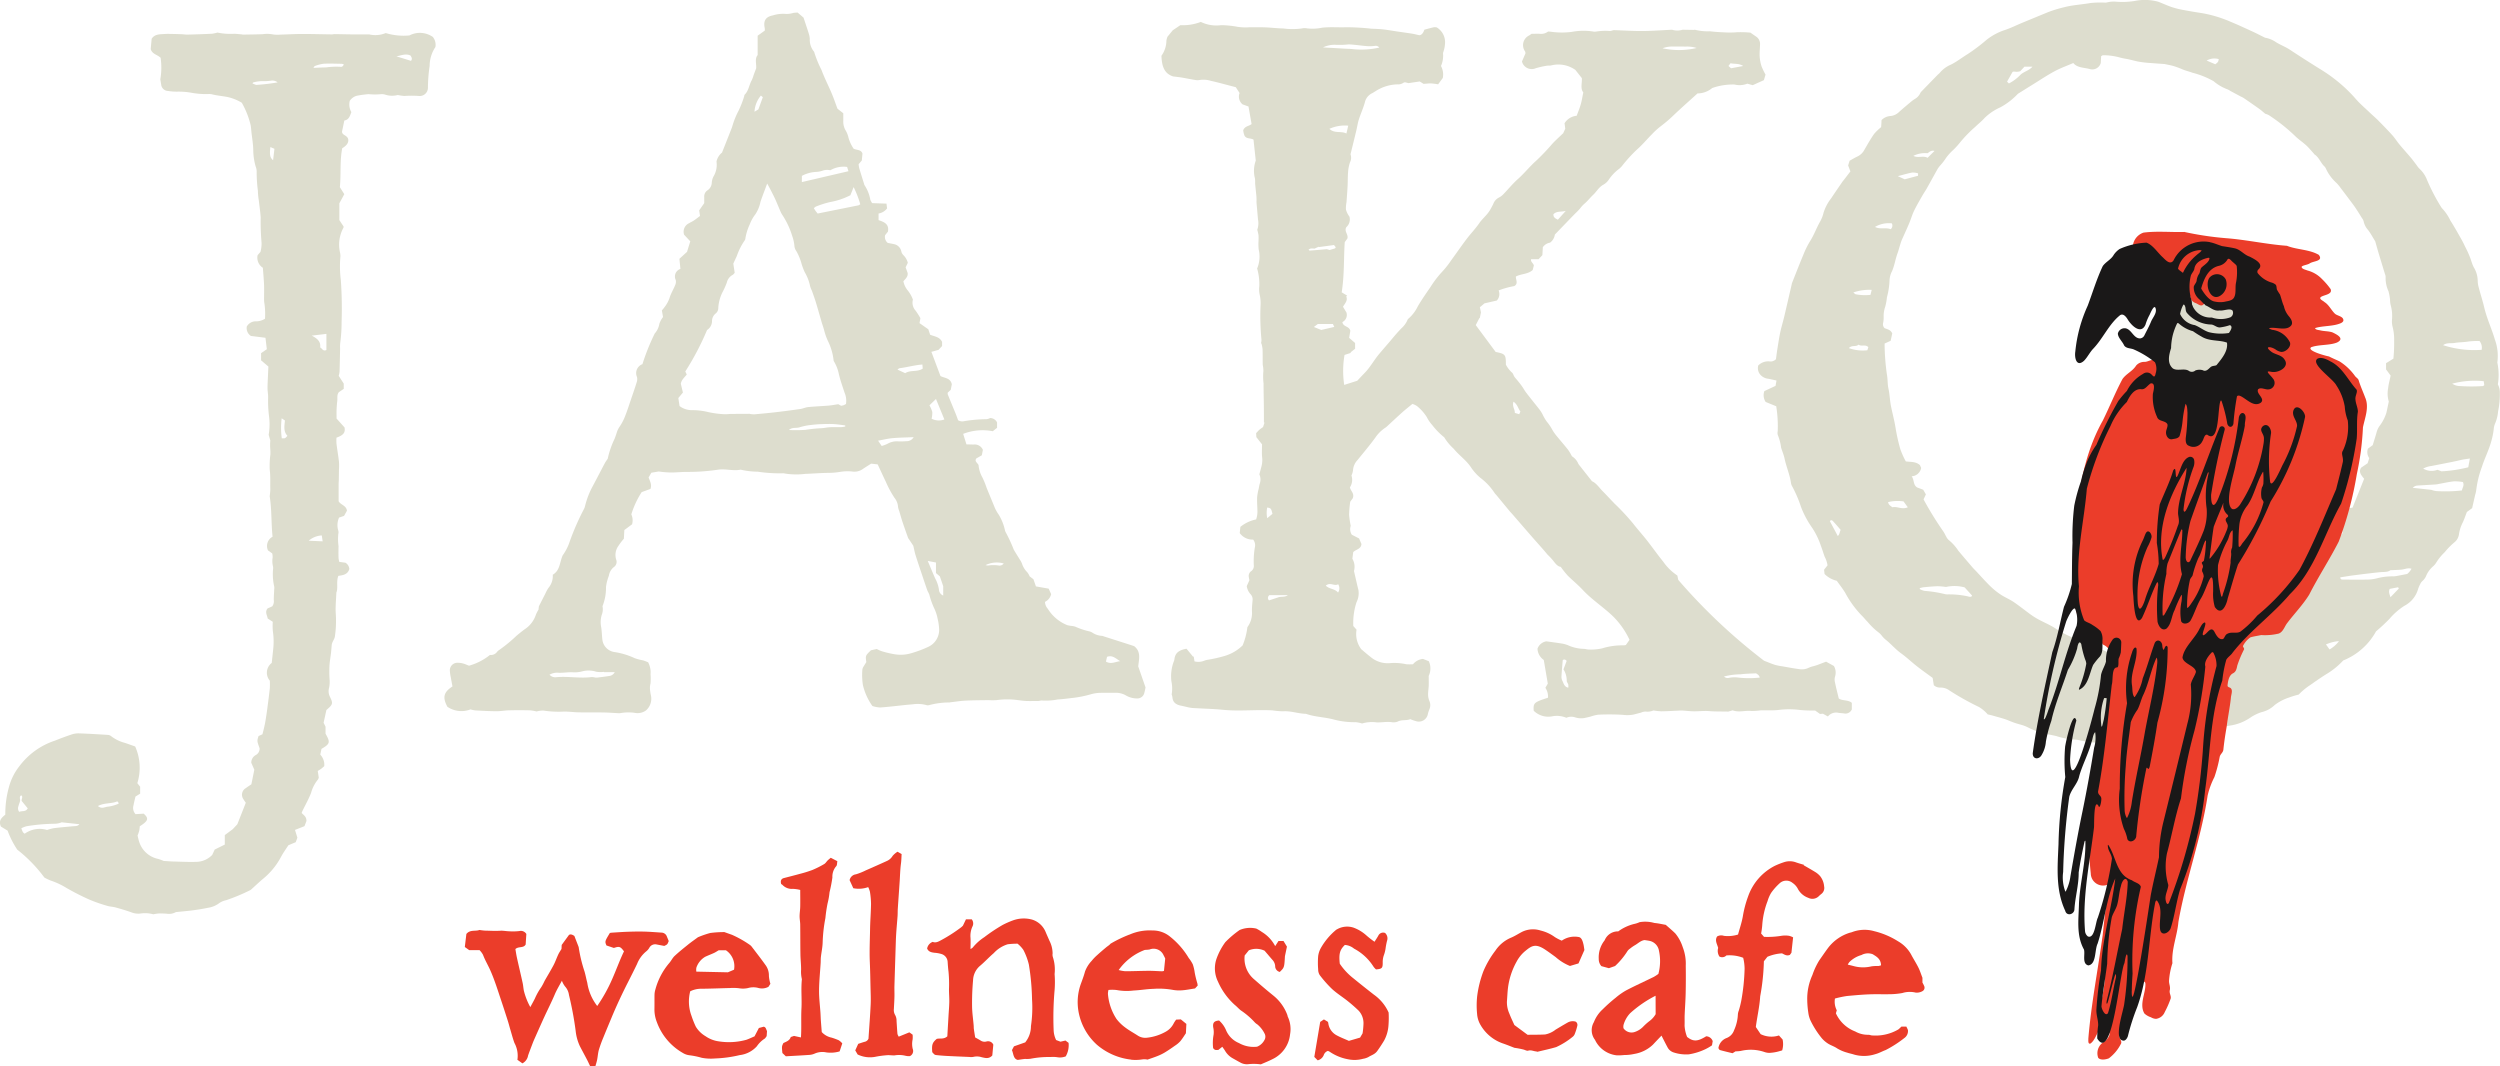 <svg xmlns="http://www.w3.org/2000/svg" xmlns:xlink="http://www.w3.org/1999/xlink" width="230" height="98.107" viewBox="0 0 230 98.107"><defs><style>.a{fill:none;}.b{fill:#ddddce;}.c{clip-path:url(#a);}.d{fill:#eb3d2a;}.e{fill:#1a1818;}</style><clipPath id="a"><rect class="a" width="230" height="98.108"/></clipPath></defs><path class="b" d="M413.746,56.345l-1.055,4.9.478,2.292,2.453.817,2.975-.732,1.217-3.91.243-2.41Z" transform="translate(-214.389 -29.231)"/><g class="c"><path class="d" d="M94.738,184.547c.171-.317.3-.544.416-.78a5.879,5.879,0,0,1,.591-1.052,4.793,4.793,0,0,0,.3-.567c.275-.485.567-.961.828-1.454.166-.314.28-.655.431-.977.078-.168.185-.324.3-.512.005-.107.012-.246.018-.37l.667-.917c.141-.1.311-.037.5.092l.394,1.018a13.226,13.226,0,0,0,.538,2.246c.1.34.161.694.254,1.037a4.6,4.6,0,0,0,.916,2.14,14.554,14.554,0,0,0,1.37-2.46c.378-.856.691-1.738,1.092-2.568-.336-.45-.424-.479-.93-.311l-.683-.229c-.155-.374-.155-.374.316-1.153.061-.008.136-.023.212-.027.481-.029.962-.066,1.444-.082.5-.016,1-.028,1.5-.014.528.014,1.056.058,1.584.092a.541.541,0,0,1,.5.355c.058.143.117.286.173.423-.123.314-.123.314-.41.448l-.686-.131a.612.612,0,0,0-.68.284,1.163,1.163,0,0,1-.26.32,2.846,2.846,0,0,0-.875,1.183c-.269.561-.55,1.116-.832,1.671-.547,1.077-1.061,2.168-1.523,3.284-.25.6-.5,1.2-.747,1.807a11.875,11.875,0,0,0-.412,1.135c-.085.295-.1.608-.16.91-.039.195-.1.384-.161.6l-.475.026c-.1-.217-.192-.426-.3-.628-.214-.413-.437-.821-.651-1.233a4.384,4.384,0,0,1-.392-1.427,31.158,31.158,0,0,0-.613-3.287,1.463,1.463,0,0,0-.366-.79,1.952,1.952,0,0,1-.284-.522c-.239.443-.483.846-.669,1.287-.291.688-.634,1.354-.946,2.034s-.622,1.385-.931,2.078c-.044.1-.086.2-.125.3-.148.391-.3.78-.44,1.175a1,1,0,0,1-.523.728l-.461-.327a2.466,2.466,0,0,0-.272-1.548c-.149-.407-.258-.829-.382-1.245-.08-.267-.147-.538-.231-.8-.192-.6-.387-1.209-.589-1.81-.315-.936-.6-1.877-1-2.787-.218-.5-.5-.961-.69-1.47a1.9,1.9,0,0,0-.32-.431h-.953l-.4-.287c.052-.436.1-.846.143-1.2.353-.425.834-.221,1.2-.368a4.95,4.95,0,0,0,.52.062c.465.008.93.041,1.4.01.261-.018.526.043.791.049a5.129,5.129,0,0,0,.967-.02.588.588,0,0,1,.639.269l-.064.971c-.208.356-.65.146-.944.417.043.246.083.533.146.815.17.77.354,1.537.523,2.307.05.227.063.461.106.69a6.115,6.115,0,0,0,.6,1.53" transform="translate(-45.946 -91.9)"/><path class="d" d="M185.932,186.7a2.35,2.35,0,0,0,.543-1.513,11.507,11.507,0,0,0,.1-2.474,21.644,21.644,0,0,0-.292-3.189,5.808,5.808,0,0,0-.505-1.35,2.683,2.683,0,0,0-.535-.571,6.867,6.867,0,0,0-.91.054,2.9,2.9,0,0,0-1.277.812c-.448.383-.846.824-1.3,1.2a1.827,1.827,0,0,0-.607,1.314,23.327,23.327,0,0,0-.09,2.365c.006.6.1,1.2.148,1.8.009.108,0,.217.02.324.035.258.079.515.116.754.193.108.345.188.489.278a.657.657,0,0,0,.537.1.524.524,0,0,1,.644.29c-.031.336-.066.692-.094.993-.319.346-.657.227-.963.165a1.419,1.419,0,0,0-.778-.036,1.068,1.068,0,0,1-.372.006c-.695-.029-1.389-.057-2.082-.093q-.461-.024-.919-.075c-.2-.022-.194-.033-.409-.269-.057-.69.005-.88.411-1.224.291-.078.649.062.975-.236.034-.6.072-1.247.11-1.9.025-.419.063-.838.071-1.257.006-.388-.03-.776-.028-1.164a12.155,12.155,0,0,0-.044-1.633c-.038-.291-.059-.584-.079-.877a.8.8,0,0,0-.556-.737,2.809,2.809,0,0,0-.642-.118c-.284-.036-.558-.078-.691-.394a.806.806,0,0,1,.514-.609c.289.121.544-.031.819-.181a14.061,14.061,0,0,0,1.8-1.161c.061-.047.115-.105.16-.147l.281-.588h.529a.61.61,0,0,1,.059.681,2.073,2.073,0,0,0-.17,1.033c.02.317,0,.636,0,1.023a1.073,1.073,0,0,0,.2-.132,4.579,4.579,0,0,1,1.069-.961,15.686,15.686,0,0,1,1.694-1.129,7.993,7.993,0,0,1,.937-.413,2.9,2.9,0,0,1,1.78-.071,1.973,1.973,0,0,1,1.23,1.133c.114.273.238.543.354.814a2.616,2.616,0,0,1,.289,1.168.725.725,0,0,0,.023.325,3.745,3.745,0,0,1,.16,1.568,9.548,9.548,0,0,1,0,1.476,28.6,28.6,0,0,0-.088,3.676,2.237,2.237,0,0,0,.229.917l.4.152.458-.107.287.214a2.076,2.076,0,0,1-.26,1.242,1.422,1.422,0,0,1-.742.086,2.678,2.678,0,0,0-.655-.025,8.689,8.689,0,0,0-1.845.16,2.729,2.729,0,0,1-.5.015c-.2.017-.394.052-.67.091-.411-.092-.388-.547-.538-.9l.186-.349,1.007-.355" transform="translate(-91.628 -90.783)"/><path class="d" d="M355.478,181.847v.45a2.823,2.823,0,0,1,.158.313.363.363,0,0,1-.169.482,1.041,1.041,0,0,1-.623.124,2.316,2.316,0,0,0-1.217.042,6.856,6.856,0,0,1-1.145.109c-.432.006-.863,0-1.294,0-.884,0-1.769.083-2.651.164a9.484,9.484,0,0,0-1.108.233,1.73,1.73,0,0,0,.167,1.084l-.081.274a3.2,3.2,0,0,0,1.774,1.67,2.354,2.354,0,0,0,1.2.307c.135-.008.276.074.411.063a4.141,4.141,0,0,0,2.357-.553c.1-.075.184-.167.286-.261H354c.051.129.156.269.148.4a.777.777,0,0,1-.326.643A10.517,10.517,0,0,1,352.1,188.5c-.32.117-.621.294-.948.379a3.379,3.379,0,0,1-1.965.041c-.2-.068-.419-.105-.623-.175a3.594,3.594,0,0,1-.943-.4c-.252-.176-.563-.267-.825-.432a2.635,2.635,0,0,1-.565-.482,8.284,8.284,0,0,1-1.012-1.564,2.463,2.463,0,0,1-.241-.795,8.9,8.9,0,0,1-.1-1.209,5.23,5.23,0,0,1,.476-2.26,6.541,6.541,0,0,1,.6-1.3c.01-.013.015-.027.024-.04.277-.392.544-.791.832-1.174a4.011,4.011,0,0,1,2-1.384,1.453,1.453,0,0,0,.18-.047,3.216,3.216,0,0,1,2.051-.091,7.375,7.375,0,0,1,2.215.944,3.156,3.156,0,0,1,1.248,1.331c.205.366.428.723.614,1.1.137.276.228.576.355.9m-4.569-2.154a1.236,1.236,0,0,0-1.036.074,2.533,2.533,0,0,0-1.114.65,1.317,1.317,0,0,0-.146.232c.2.05.365.087.528.131a3.27,3.27,0,0,0,1.656.028,4.043,4.043,0,0,1,.638-.033,1.231,1.231,0,0,0,.238-.062c-.011-.615-.468-.83-.764-1.021" transform="translate(-178.613 -91.899)"/><path class="d" d="M314.285,186.413a.653.653,0,0,1,.594.447l-.066.384a4.515,4.515,0,0,1-.631.366,5.553,5.553,0,0,1-1.5.464,3.669,3.669,0,0,1-1.415-.182.954.954,0,0,1-.553-.483c-.191-.35-.367-.71-.547-1.058-.24.253-.512.536-.78.824a3.236,3.236,0,0,1-1.731.862,4.163,4.163,0,0,1-.921.1,5.018,5.018,0,0,1-.686.028,2.511,2.511,0,0,1-2-1.426,1.46,1.46,0,0,1-.1-1.631,3.126,3.126,0,0,1,.809-1.177,14.114,14.114,0,0,1,1.186-1.057,6.02,6.02,0,0,1,.993-.695c.827-.431,1.678-.815,2.516-1.227a3.865,3.865,0,0,0,.429-.28,4.521,4.521,0,0,0,.052-2.132,1.106,1.106,0,0,0-.883-.91c-.137-.027-.276-.044-.432-.069-.359.037-.613.317-.923.488a3.379,3.379,0,0,0-.418.294.923.923,0,0,0-.235.222,6.828,6.828,0,0,1-1.147,1.383l-.568.2-.691-.19a.955.955,0,0,1-.242-.653,2.515,2.515,0,0,1,.5-1.667.5.5,0,0,0,.053-.077,1.313,1.313,0,0,1,1.241-.8,4.188,4.188,0,0,1,1.436-.677,2.3,2.3,0,0,0,.526-.17,3.057,3.057,0,0,1,1.368.075c.322.025.64.1,1.041.171.262.234.583.5.882.793a3.826,3.826,0,0,1,.68,1.262,4.179,4.179,0,0,1,.277,1.712q.02,1.266-.008,2.532c-.014.66-.066,1.32-.092,1.98-.013.327.007.657-.009.984a3.34,3.34,0,0,0,.232,1.047c.57.45.96.437,1.768-.064m-4.666-3.725a10.708,10.708,0,0,0-2.336,1.605,2.567,2.567,0,0,0-.614,1.084.85.85,0,0,0-.005.3.9.9,0,0,0,.979.364,1.936,1.936,0,0,0,.8-.471,5.33,5.33,0,0,1,.582-.528,2.112,2.112,0,0,0,.6-.658Z" transform="translate(-157.31 -91.074)"/><path class="d" d="M216.7,182.628l-.243.266c-.433.065-.816.147-1.2.172a3.4,3.4,0,0,1-.922-.054,7.262,7.262,0,0,0-1.724-.08c-.6.016-1.2.127-1.807.152a4.992,4.992,0,0,1-1.533-.04,3.256,3.256,0,0,0-.778-.01,1.391,1.391,0,0,0-.05.36,4.919,4.919,0,0,0,.789,2.31,3.9,3.9,0,0,0,.8.78c.358.273.759.49,1.139.735a1.253,1.253,0,0,0,.844.21,4.458,4.458,0,0,0,1.753-.56,1.789,1.789,0,0,0,.741-.792,2.85,2.85,0,0,1,.211-.314l.429-.023.51.418c-.014.277-.027.533-.044.859-.142.206-.31.487-.516.735a2.508,2.508,0,0,1-.5.415c-.3.215-.612.427-.93.62a4.618,4.618,0,0,1-.66.322c-.3.121-.608.22-.924.333a1.3,1.3,0,0,0-.478-.02,3.879,3.879,0,0,1-1.007.03c-.014,0-.03-.01-.045-.013a5.83,5.83,0,0,1-3.114-1.355,5.384,5.384,0,0,1-1.716-3.128,4.966,4.966,0,0,1,.192-2.383c.146-.409.308-.815.417-1.235a2.868,2.868,0,0,1,.613-.982,4.142,4.142,0,0,1,.512-.533c.263-.242.536-.471.808-.7.094-.08.2-.148.295-.225.061-.049.108-.124.176-.153a11.725,11.725,0,0,1,1.666-.8.222.222,0,0,0,.044-.013,4.558,4.558,0,0,1,2.086-.371,2.492,2.492,0,0,1,1.635.576,7.206,7.206,0,0,1,1.71,1.963,3.079,3.079,0,0,1,.373.582,4.065,4.065,0,0,1,.177.766,9.139,9.139,0,0,0,.241.979c.014.059.018.121.03.2m-7.275-1.427a3.523,3.523,0,0,0,.6.11c.73,0,1.461-.034,2.192-.038.4,0,.8.03,1.2.045a1,1,0,0,0,.18-.036c.04-.389.08-.785.116-1.135a3.257,3.257,0,0,0-.148-.3,1,1,0,0,0-1.288-.536c-.152.028-.309.029-.445.041a5.175,5.175,0,0,0-2.4,1.848" transform="translate(-106.513 -91.957)"/><path class="d" d="M128.869,178.356a8.617,8.617,0,0,1,1.152-.4,9.676,9.676,0,0,1,1.3-.081c.165.059.427.156.691.247a9.672,9.672,0,0,1,1.62.909.865.865,0,0,1,.234.229c.415.543.836,1.083,1.232,1.64a1.6,1.6,0,0,1,.316,1.007,3.439,3.439,0,0,0,.137.724l-.179.279a1.264,1.264,0,0,1-.978.091,1.787,1.787,0,0,0-.913.025,2.19,2.19,0,0,1-.833.013,4.571,4.571,0,0,0-.833-.017c-.872.02-1.743.058-2.614.065a2.243,2.243,0,0,0-1.027.236,3.781,3.781,0,0,0,.12,2.261,8.327,8.327,0,0,0,.395.99,2.538,2.538,0,0,0,.884.872,2.8,2.8,0,0,0,1.239.483,6.02,6.02,0,0,0,2.526-.146c.262-.092.513-.215.754-.317l.4-.768.447-.12c.215.05.213.252.3.4-.01.152-.02.307-.031.47-.068.083-.122.2-.21.246a2.532,2.532,0,0,0-.692.684,2.519,2.519,0,0,1-1.582.814,11.283,11.283,0,0,1-2.253.308,4.5,4.5,0,0,1-1.237-.061,7.3,7.3,0,0,0-1.137-.234,1.471,1.471,0,0,1-.609-.217,5.377,5.377,0,0,1-2.382-2.83,3.182,3.182,0,0,1-.223-1.139c.01-.469,0-.938.008-1.407a1.832,1.832,0,0,1,.079-.458,6.232,6.232,0,0,1,1.293-2.452c.173-.2.285-.451.473-.628.385-.36.8-.692,1.208-1.022.3-.244.624-.468.927-.692m-.129,3.152,2.9.063.565-.241a1.766,1.766,0,0,0-.752-1.79h-.652c-.176.1-.3.188-.444.253-.267.122-.543.225-.808.35a1.842,1.842,0,0,0-.807.992,1.094,1.094,0,0,0-.006.374" transform="translate(-64.675 -92.122)"/><path class="d" d="M335.509,164.711c.383.223.77.439,1.146.674a1.932,1.932,0,0,1,.38.336,1.745,1.745,0,0,1,.366.941.69.69,0,0,1-.26.7,3,3,0,0,0-.245.218.834.834,0,0,1-.953.134,1.738,1.738,0,0,1-.982-.872,1.515,1.515,0,0,0-.464-.5.9.9,0,0,0-1.2.046,5.373,5.373,0,0,0-.77.871,3.187,3.187,0,0,0-.329.757,7.589,7.589,0,0,0-.493,2.257,7.083,7.083,0,0,1-.1.726l.266.306a7.929,7.929,0,0,0,1.542-.086,2.339,2.339,0,0,1,.748-.012,1.494,1.494,0,0,1,.387.146c-.051.468-.1.9-.153,1.413l-.145.2c-.306.125-.514-.046-.724-.143a4.072,4.072,0,0,0-1.345.318l-.322.414a20.238,20.238,0,0,1-.34,3.225c-.055.948-.283,1.88-.4,2.819l.442.657a2.244,2.244,0,0,0,1.684.121l.337.374a2.03,2.03,0,0,1-.04,1c-.154.043-.328.1-.506.139a4.074,4.074,0,0,1-.646.089,1.352,1.352,0,0,1-.456-.071,3.919,3.919,0,0,0-2.2-.107,2.865,2.865,0,0,1-.479.036l-.28.175c-.384-.094-.774-.184-1.159-.292-.059-.016-.095-.114-.141-.173a1.173,1.173,0,0,1,.766-.938,1.169,1.169,0,0,0,.675-.712,3.909,3.909,0,0,0,.351-1.441,1.079,1.079,0,0,1,.083-.361,9.449,9.449,0,0,0,.235-.946,18.878,18.878,0,0,0,.3-2.9,4.283,4.283,0,0,0-.13-1.017,3.5,3.5,0,0,0-1.547-.217.529.529,0,0,1-.64.1.95.95,0,0,1-.114-.791c-.1-.365-.326-.684-.1-1.052a.748.748,0,0,1,.632-.058,3.121,3.121,0,0,0,1.295-.121c.153-.56.335-1.089.435-1.632a10.046,10.046,0,0,1,.495-1.884,5.016,5.016,0,0,1,2.458-2.808,7.4,7.4,0,0,1,.864-.34,1.655,1.655,0,0,1,1.1.031c.235.081.474.147.712.218l-.022.034" transform="translate(-169.582 -85.115)"/><path class="d" d="M166.638,179.55l.983-.4.3.215a2.383,2.383,0,0,1,0,.438,1.98,1.98,0,0,0,.01.872.514.514,0,0,1-.266.664,1.322,1.322,0,0,1-.383-.03,2.5,2.5,0,0,0-1.02-.039c-.227.012-.458-.033-.685-.016a8.864,8.864,0,0,0-1.015.132,2.6,2.6,0,0,1-1.7-.2l-.219-.377.273-.6c.2-.063.4-.137.605-.191a.478.478,0,0,0,.34-.286c.073-1.1.152-2.115.2-3.126.025-.521,0-1.045-.013-1.568-.017-.779-.03-1.558-.064-2.337-.044-1.01.005-2.019.022-3.028.013-.779.077-1.558.089-2.337a7.6,7.6,0,0,0-.1-1.114,2.057,2.057,0,0,0-.161-.432,2.557,2.557,0,0,1-1.371.1l-.339-.741a.675.675,0,0,1,.581-.536,5.691,5.691,0,0,0,.9-.36c.641-.281,1.281-.563,1.917-.854a1.173,1.173,0,0,0,.557-.478,1.845,1.845,0,0,1,.454-.387l.377.215c-.019.292-.021.579-.059.86-.077.564-.085,1.131-.124,1.7-.055.821-.115,1.641-.169,2.462-.015.228-.006.458-.022.686-.039.542-.092,1.084-.127,1.626-.026.4-.036.8-.049,1.2q-.058,1.792-.112,3.584c-.006.188,0,.376,0,.563.016.524-.027,1.048-.051,1.57a.9.9,0,0,0,.1.529,1.068,1.068,0,0,1,.146.575c.027.4.047.8.083,1.195a.878.878,0,0,0,.121.252" transform="translate(-83.96 -84.175)"/><path class="d" d="M237.183,178.734l.3-.467h.464l.315.516c-.058.28-.121.579-.184.878-.059,1.043-.059,1.043-.474,1.45a.542.542,0,0,1-.424-.541.941.941,0,0,0-.264-.582c-.244-.281-.485-.566-.71-.829a1.768,1.768,0,0,0-1.45-.035l-.381.471a2.483,2.483,0,0,0,.876,2.2c.581.512,1.171,1.016,1.773,1.5a4.156,4.156,0,0,1,1.28,1.789,1.338,1.338,0,0,0,.032.136,2.689,2.689,0,0,1,.215,1.631,2.842,2.842,0,0,1-1.623,2.286c-.342.176-.7.316-1.068.478a4.782,4.782,0,0,0-1.192-.014,1.23,1.23,0,0,1-.716-.168c-.22-.115-.434-.242-.652-.363a1.863,1.863,0,0,1-.728-.7c-.07-.12-.157-.229-.257-.373l-.359.286c-.15.011-.34.067-.485-.174a4.145,4.145,0,0,1,.043-1.218,1.954,1.954,0,0,0-.036-.689c-.051-.418.082-.582.539-.624a2.453,2.453,0,0,1,.66.934,2.2,2.2,0,0,0,1.173,1.143,2.724,2.724,0,0,0,1.667.334,1.307,1.307,0,0,0,.673-.607.6.6,0,0,0,.008-.614,2.578,2.578,0,0,0-.665-.834,1.172,1.172,0,0,1-.218-.171,7.028,7.028,0,0,0-1.3-1.118c-.194-.153-.358-.345-.551-.5A6.266,6.266,0,0,1,231.917,182a2.747,2.747,0,0,1-.156-2.036,5.9,5.9,0,0,1,.808-1.558.3.3,0,0,1,.061-.071,9.059,9.059,0,0,1,1.276-1.078,2.467,2.467,0,0,1,1.537-.134,3.788,3.788,0,0,1,.517.313,3.318,3.318,0,0,1,1.113,1.11c.031.055.064.11.11.19" transform="translate(-119.864 -91.693)"/><path class="d" d="M291.709,179.245l-.545,1.235-.785.233a4.543,4.543,0,0,1-1.321-.821c-.327-.236-.651-.478-.988-.7-.9-.588-1.249-.31-1.844.178a3.258,3.258,0,0,0-.752.94,6.641,6.641,0,0,0-.807,2.51c-.041.385-.055.774-.087,1.16a2.559,2.559,0,0,0,.23,1.13c.137.364.311.714.455,1.036l1.215.9c.495-.007,1.053,0,1.609-.03a2.222,2.222,0,0,0,.969-.444c.371-.223.742-.445,1.118-.658a.943.943,0,0,1,.732-.077.357.357,0,0,1,.141.408,4.905,4.905,0,0,1-.219.7.615.615,0,0,1-.219.3,6.914,6.914,0,0,1-1.5.933c-.563.166-1.138.289-1.71.427-.04.01-.089-.026-.135-.029-.242-.018-.464-.153-.73-.07-.124.039-.293-.07-.443-.106a7.511,7.511,0,0,0-.821-.156c-.334-.128-.664-.265-1-.382a3.8,3.8,0,0,1-2.1-1.686,2.334,2.334,0,0,1-.336-1.051,7.88,7.88,0,0,1,.009-1.648,9.92,9.92,0,0,1,.577-2.294,8.651,8.651,0,0,1,1.1-1.884,3.255,3.255,0,0,1,1.407-1.175c.373-.151.712-.381,1.073-.563a2.29,2.29,0,0,1,1.684-.106,3.689,3.689,0,0,1,1.3.6,4.2,4.2,0,0,0,.641.331,2.057,2.057,0,0,1,1.533-.339c.275.028.381.341.459.669.04.164.057.334.089.531" transform="translate(-145.943 -91.845)"/><path class="d" d="M255.022,187.025l.229-.391a6.831,6.831,0,0,0,.083-.845,1.693,1.693,0,0,0-.437-1.238c-.323-.313-.663-.61-1.014-.891-.473-.378-.994-.7-1.439-1.108a10.954,10.954,0,0,1-1.136-1.283.971.971,0,0,1-.142-.529,7.593,7.593,0,0,1,0-1.216,2.112,2.112,0,0,1,.269-.782,6.05,6.05,0,0,1,1.342-1.6.609.609,0,0,1,.156-.1,1.864,1.864,0,0,1,1.491-.135,3.643,3.643,0,0,1,1.188.723,7.818,7.818,0,0,0,.741.575c.122-.2.242-.37.343-.554a.493.493,0,0,1,.626-.257.674.674,0,0,1,.178.732,6.26,6.26,0,0,0-.136.726,3.132,3.132,0,0,1-.159.607,1.894,1.894,0,0,0-.1.676c0,.491-.063.569-.616.614a1.454,1.454,0,0,1-.231-.25,4.729,4.729,0,0,0-1.791-1.662,1.494,1.494,0,0,0-.844-.34c-.466.447-.566.818-.468,1.728a5.866,5.866,0,0,0,1.26,1.35q.933.761,1.883,1.5a4.009,4.009,0,0,1,1.35,1.642,8.721,8.721,0,0,1-.011,1.157,3.416,3.416,0,0,1-.4,1.416c-.2.33-.407.653-.636.968s-.546.378-.821.558a1.582,1.582,0,0,1-.483.155,2.946,2.946,0,0,1-1.363.049,4.406,4.406,0,0,1-1.713-.7.872.872,0,0,0-.164-.075.631.631,0,0,0-.383.4.812.812,0,0,1-.552.47l-.311-.315c.185-1.1.364-2.165.542-3.22l.342-.231.345.207a.425.425,0,0,1,.053.1,1.472,1.472,0,0,0,.768,1.152c.368.2.762.349,1.132.515l1.027-.3" transform="translate(-129.895 -91.563)"/><path class="d" d="M152.8,179.747a1.688,1.688,0,0,0,.9.5,6.063,6.063,0,0,1,.652.241,1.635,1.635,0,0,1,.323.285l-.245.738a2.875,2.875,0,0,1-1.233.092,1.747,1.747,0,0,0-1.056.108,1.4,1.4,0,0,1-.5.123c-.714.051-1.429.086-2.16.128l-.316-.3c-.061-.608-.061-.608.092-.918.254-.127.572-.215.678-.556l.3-.1.637.139c.06-.914,0-1.8.047-2.683s-.056-1.745.039-2.677a2.978,2.978,0,0,1-.071-.889c0-.466-.055-.931-.063-1.4-.014-.9-.007-1.805-.019-2.708,0-.263-.058-.526-.057-.789,0-.294.052-.587.058-.88.011-.5,0-1,0-1.543a3.324,3.324,0,0,0-.671-.1,1.189,1.189,0,0,1-.97-.369.565.565,0,0,0-.111-.073c-.067-.241-.045-.443.2-.538.507-.133,1.015-.259,1.52-.4a11.077,11.077,0,0,0,1.156-.359,8.744,8.744,0,0,0,1.08-.543c.129-.074.211-.225.321-.334.084-.083.179-.155.284-.245l.608.316c-.036.176-.016.372-.105.46a1.458,1.458,0,0,0-.352,1.032,12.83,12.83,0,0,1-.264,1.365,6.45,6.45,0,0,1-.174,1,12.821,12.821,0,0,0-.206,1.374,14,14,0,0,0-.253,2.266c-.015.439-.111.875-.161,1.313-.021.185-.012.373-.023.559-.051.837-.14,1.675-.147,2.513-.006.7.085,1.4.131,2.094.014.218.018.437.033.656.025.353.055.705.084,1.088" transform="translate(-77.185 -84.783)"/><path class="b" d="M230.8,33.747a1.243,1.243,0,0,0,.043-.341,22.536,22.536,0,0,1-.088-3.061,3.692,3.692,0,0,0-.074-1.067,2.233,2.233,0,0,1-.037-.772,5.192,5.192,0,0,0-.2-1.639,2.836,2.836,0,0,0,.144-1.753,4.751,4.751,0,0,1-.017-.778,5.273,5.273,0,0,0,0-.531,4.114,4.114,0,0,0-.115-.5,1.769,1.769,0,0,0,.065-.962q-.041-.468-.081-.935c-.019-.229-.046-.458-.054-.687a4.46,4.46,0,0,0-.007-.483c-.04-.4-.084-.808-.121-1.212a2.669,2.669,0,0,0-.014-.445,2.785,2.785,0,0,1,.074-1.642c-.074-.685-.14-1.305-.207-1.928-.269-.166-.673-.044-.834-.381a1.969,1.969,0,0,1-.114-.484c.163-.392.51-.362.771-.567l-.285-1.618-.542-.193a.926.926,0,0,1-.278-1.047l-.348-.536c-.788-.2-1.545-.418-2.311-.589a2.28,2.28,0,0,0-1.015-.072,1.058,1.058,0,0,1-.4,0c-.422-.069-.841-.157-1.262-.228-.244-.041-.491-.064-.775-.1-.869-.276-1.042-1.018-1.077-1.9a2.434,2.434,0,0,0,.456-1.37,1.424,1.424,0,0,1,.1-.382l.483-.593.7-.471a4.617,4.617,0,0,0,1.883-.3,3.267,3.267,0,0,0,1.865.3,8.5,8.5,0,0,1,1.513.152,5.123,5.123,0,0,0,1.137.039c.48.006.961-.008,1.441.012.544.022,1.087.091,1.631.1a6.468,6.468,0,0,0,1.7,0,1.17,1.17,0,0,1,.494-.007,4.421,4.421,0,0,0,1.419-.071,10.553,10.553,0,0,1,1.091-.035c.346,0,.693.021,1.037,0a21.473,21.473,0,0,1,2.369.135c.359.016.719.024,1.076.064.425.047.847.125,1.27.188.457.067.916.128,1.372.2.21.033.417.089.691.148.245-.023.372-.249.463-.511.293-.077.578-.159.867-.223a.921.921,0,0,1,.268.014,1.589,1.589,0,0,1,.768,1.344,2.767,2.767,0,0,1-.129.816c-.015.081-.067.162-.058.238a2.343,2.343,0,0,1-.19,1.155,1.619,1.619,0,0,1,.167,1.1l-.43.584a5.972,5.972,0,0,0-.635-.083c-.228-.008-.456.025-.7.041l-.36-.222-1.027.154-.324-.08a.535.535,0,0,0-.153.05.8.8,0,0,1-.515.143,3.881,3.881,0,0,0-2.051.633c-.114.068-.224.143-.342.2a1.232,1.232,0,0,0-.636.835c-.15.54-.388,1.055-.558,1.59-.1.327-.149.673-.229,1.009-.168.7-.342,1.4-.529,2.167a.925.925,0,0,1-.049.74,3.5,3.5,0,0,0-.176.918c-.036.424-.023.853-.045,1.279-.026.493-.065.985-.1,1.478a2.727,2.727,0,0,0-.05.676,2,2,0,0,0,.322.647.952.952,0,0,1-.29.968c-.218.4.21.658.1,1.043l-.244.333c-.1,1.5-.027,3.019-.28,4.615l.5.305-.081.081c.161.373-.112.623-.3.942l.316.526a.731.731,0,0,1-.371.884c.058.46.624.349.731.807-.027.154-.067.395-.11.645l.548.472v.532l-.425.337.04.041-.587.189a8.658,8.658,0,0,0-.03,2.759l1.2-.383c.194-.205.429-.461.672-.708.525-.533.873-1.2,1.352-1.767.331-.391.666-.778,1-1.168.182-.213.358-.431.542-.642.151-.174.309-.341.465-.51a2.245,2.245,0,0,0,.567-.74.362.362,0,0,1,.1-.168,3.493,3.493,0,0,0,.868-1.135c.366-.625.78-1.216,1.188-1.81a9.329,9.329,0,0,1,1.085-1.41,8.444,8.444,0,0,0,.822-1.049c.468-.639.916-1.293,1.394-1.925.377-.5.82-.952,1.173-1.467.3-.434.726-.754.989-1.21.107-.185.208-.373.3-.565a1.064,1.064,0,0,1,.514-.578,1.355,1.355,0,0,0,.394-.29c.458-.472.875-.988,1.364-1.424.594-.529,1.086-1.157,1.679-1.682a19.825,19.825,0,0,0,1.467-1.539c.31-.339.658-.644,1.014-.988l.188-.414-.066-.5a1.463,1.463,0,0,1,1.118-.69c.134-.369.275-.7.375-1.052.094-.327.144-.667.233-1.1-.291-.349-.1-.867-.133-1.31l-.595-.754a2.705,2.705,0,0,0-2.25-.41c-.146.024-.3,0-.444.033a8.211,8.211,0,0,0-.962.223.921.921,0,0,1-1.259-.624l.319-.738A.448.448,0,0,0,255.1,6.9a.984.984,0,0,1,.369-1.472c.069-.045.136-.092.227-.153.249,0,.514-.013.778,0a1.031,1.031,0,0,0,.735-.209,2.885,2.885,0,0,1,.36.032,7.17,7.17,0,0,0,1.818,0,5.776,5.776,0,0,1,1.919-.042.908.908,0,0,0,.347.009,5.32,5.32,0,0,1,1.22-.051c.134.016.282-.078.418-.077.868.03,1.736.087,2.6.082s1.714-.072,2.724-.119a1.648,1.648,0,0,0,.972,0c.428.007.719.013,1.011.016.049,0,.1-.026.145-.009a4.819,4.819,0,0,0,1.352.135c.41.05.823.079,1.236.094a8.273,8.273,0,0,0,1.284-.008,9.683,9.683,0,0,1,1.213.039c.172.121.333.235.5.347a.806.806,0,0,1,.384.711c-.007.379-.055.76-.035,1.138a3.727,3.727,0,0,0,.176.907,5.886,5.886,0,0,0,.364.756l-.152.512L276.038,10l-.492-.139a1.947,1.947,0,0,1-1.191.078,5.741,5.741,0,0,0-1.93.285c-.043.024-.1.025-.136.057a2.106,2.106,0,0,1-1.328.477c-.682.619-1.4,1.252-2.1,1.911a12.614,12.614,0,0,1-1.273,1.1,6.859,6.859,0,0,0-.808.732c-.479.481-.913,1.01-1.424,1.452A13.9,13.9,0,0,0,264,17.45a2.365,2.365,0,0,1-.239.238,4,4,0,0,0-.947.98,1.465,1.465,0,0,1-.539.5c-.392.22-.592.613-.9.905-.287.27-.529.59-.829.842a2.92,2.92,0,0,0-.395.431c-.175.216-.387.4-.581.6q-.4.413-.8.828l-.935.969a1.1,1.1,0,0,1-.443.746.987.987,0,0,0-.664.42c-.014.246-.027.491-.041.728l-.35.373h-.684c-.068.246.184.338.251.577-.027.1-.067.261-.107.416-.436.4-1.041.333-1.545.6-.031.285.251.648-.151.882a7.52,7.52,0,0,0-1.439.4.864.864,0,0,1-.171.929l-1.129.258-.426.357.1.483-.111.526-.03-.017-.338.652,1.832,2.471c.894.179.942.241.94,1.166a2.612,2.612,0,0,0,.551.721c.115.083.149.272.238.4s.213.252.316.381c.134.168.268.335.39.51s.24.395.38.576c.4.523.822,1.035,1.229,1.556a3.6,3.6,0,0,1,.261.412,4.188,4.188,0,0,0,.395.681,4.55,4.55,0,0,1,.524.779,4.183,4.183,0,0,0,.4.563c.345.424.706.834,1.044,1.263a5.191,5.191,0,0,1,.349.589,1.445,1.445,0,0,1,.577.666.853.853,0,0,0,.14.2c.366.466.734.931,1.129,1.43.4.175.652.584.976.911.371.374.725.764,1.092,1.141a21.654,21.654,0,0,1,1.689,1.809c.413.535.87,1.037,1.288,1.568.509.647.983,1.324,1.5,1.963a4.939,4.939,0,0,0,1.307,1.284c.027.129.053.257.083.4a52.645,52.645,0,0,0,7.894,7.437c.336.129.667.272,1.009.382a4.972,4.972,0,0,0,.678.135c.516.09,1.031.191,1.55.258a1.4,1.4,0,0,0,.871-.127,2.6,2.6,0,0,1,.465-.152c.109-.035.22-.064.327-.1.262-.1.522-.2.806-.31l.722.4a1.227,1.227,0,0,1,.1.982.993.993,0,0,0-.009.492c.1.5.231,1,.355,1.514.342.239.838.1,1.2.4v.605a.633.633,0,0,1-.723.369c-.164-.02-.329-.031-.493-.05a.963.963,0,0,0-.984.332l-.461-.257-.263.027-.454-.32a11.658,11.658,0,0,1-1.375-.046,7.835,7.835,0,0,0-2.024,0c-.537.057-1.084.018-1.626.034a5.948,5.948,0,0,1-.837.056c-.569-.065-1.145.159-1.724-.059l-.4.115c-.648-.013-1.194,0-1.734-.042-.511-.045-1.014.03-1.52.015-.33-.01-.658-.051-.987-.072a3.448,3.448,0,0,0-.345.011c-.522.023-1.043.056-1.565.063a6.338,6.338,0,0,1-.738-.079,1.374,1.374,0,0,1-.716.1,1.117,1.117,0,0,0-.427.1c-.239.061-.476.129-.716.184a3.223,3.223,0,0,1-.978.017,20.7,20.7,0,0,0-2.236-.011,3.608,3.608,0,0,0-.719.178c-.174.043-.35.081-.525.121a1.763,1.763,0,0,1-.874-.051,1.131,1.131,0,0,0-.819.036,2.258,2.258,0,0,0-1.346-.126,1.91,1.91,0,0,1-1.656-.522c-.046-.554.027-.7.471-.9.27-.119.555-.2.842-.3a1.424,1.424,0,0,0-.241-.908l.224-.385-.371-2.178a1.339,1.339,0,0,1-.578-1.031,1.039,1.039,0,0,1,.812-.683c.5.07.954.128,1.409.2a2.817,2.817,0,0,1,.572.153,3.676,3.676,0,0,0,1.433.338c.178,0,.36.072.538.065a4.659,4.659,0,0,0,1.176-.107,6.283,6.283,0,0,1,2.007-.279,1.117,1.117,0,0,0,.185-.034l.336-.475a7.62,7.62,0,0,0-1.468-2.112c-.9-.879-1.972-1.554-2.833-2.478-.437-.47-.942-.877-1.4-1.333a9.1,9.1,0,0,1-.629-.794c-.274-.022-.474-.28-.678-.545a5.622,5.622,0,0,0-.528-.567c-.158-.187-.313-.376-.475-.56-.338-.385-.682-.766-1.019-1.152-.584-.671-1.164-1.344-1.746-2.016-.076-.087-.16-.168-.234-.257q-.631-.761-1.258-1.524a1.263,1.263,0,0,1-.132-.148,5.624,5.624,0,0,0-1.34-1.433,4.544,4.544,0,0,1-.853-.959c-.433-.654-1.1-1.1-1.583-1.7a4.711,4.711,0,0,1-.824-.976.361.361,0,0,0-.133-.146,6.589,6.589,0,0,1-1.018-1.058,3.323,3.323,0,0,1-.494-.72,4.063,4.063,0,0,0-.919-1.035,1.711,1.711,0,0,0-.411-.191c-.323.267-.634.509-.928.771-.481.43-.949.873-1.424,1.309a1.06,1.06,0,0,1-.157.121,3.29,3.29,0,0,0-.9.895c-.51.707-1.078,1.372-1.626,2.052a1.516,1.516,0,0,0-.431.974,1.805,1.805,0,0,1-.141.466A1.261,1.261,0,0,1,238.981,47c.062.339.44.557.258,1.01l-.222.3a1.217,1.217,0,0,0-.027.137,10.279,10.279,0,0,0-.083,1.078,8.485,8.485,0,0,0,.148,1.021.928.928,0,0,0,.1.813l.668.342.219.513c-.036.478-.512.488-.758.748-.024.188-.049.381-.078.607a1.462,1.462,0,0,1,.148,1.131l.142.612c.086.369.164.741.262,1.107a1.838,1.838,0,0,1-.172,1.153,6.213,6.213,0,0,0-.295,2.186l.3.337a2.32,2.32,0,0,0,.436,1.8c.305.254.564.485.838.694a2.44,2.44,0,0,0,1.883.576,5.2,5.2,0,0,1,1.428.111,4.488,4.488,0,0,0,.606,0,1.384,1.384,0,0,1,.916-.493l.54.212a1.586,1.586,0,0,1-.008,1.351c0,.384.009.644,0,.9-.012.28-.063.559-.058.837a1.605,1.605,0,0,0,.12.572.953.953,0,0,1,0,.768,2.891,2.891,0,0,0-.138.415.842.842,0,0,1-1.078.677,5.441,5.441,0,0,1-.546-.189c-.355.157-.789.023-1.177.234a1.055,1.055,0,0,1-.572.037c-.443-.046-.882.037-1.325.029a3.112,3.112,0,0,0-1.355.1,3,3,0,0,0-.593-.123,7.251,7.251,0,0,1-1.959-.229c-.862-.242-1.767-.239-2.612-.539-.712-.009-1.391-.285-2.115-.231a7.98,7.98,0,0,1-.985-.087c-1.322-.071-2.644.057-3.966-.009-.429-.021-.855-.076-1.284-.1-.705-.042-1.412-.067-2.117-.11a3.631,3.631,0,0,1-.526-.1c-.161-.034-.32-.078-.482-.108-.448-.083-.778-.282-.813-.791a1.438,1.438,0,0,0-.067-.251,3.208,3.208,0,0,0-.027-1.216,3.919,3.919,0,0,1,.195-1.744.958.958,0,0,0,.087-.284c.071-.628.5-.845,1.11-.958l.612.744.048-.049c.024.155.048.309.073.468a1.424,1.424,0,0,0,.868-.048,1.62,1.62,0,0,1,.334-.095,12.5,12.5,0,0,0,1.582-.357,3.973,3.973,0,0,0,1.646-.968,6.3,6.3,0,0,0,.437-1.678,2.16,2.16,0,0,0,.418-1.493c0-.329.03-.659.061-.986a.694.694,0,0,0-.181-.548,1.394,1.394,0,0,1-.356-.75l.247-.547a1.989,1.989,0,0,1-.057-.283.533.533,0,0,1,.2-.531.584.584,0,0,0,.26-.552,7.554,7.554,0,0,1,.093-1.631.84.84,0,0,0-.154-.735,1.448,1.448,0,0,1-1.234-.6c.018-.179.042-.4.059-.572a3.394,3.394,0,0,1,1.449-.685,2.228,2.228,0,0,0,.119-.821c-.012-.41-.043-.822-.027-1.231a5.223,5.223,0,0,1,.144-.774c.028-.146.053-.293.089-.437a1.151,1.151,0,0,0-.027-.883l.2-.76a2.274,2.274,0,0,0,.053-.83c-.038-.356-.009-.719-.009-1.172l-.52-.661c-.005-.087-.014-.217-.023-.365.1-.108.2-.223.306-.321a3.86,3.86,0,0,1,.331-.239l.135-.416-.055,0c0-.525,0-1.051-.006-1.576-.007-.676-.028-1.352-.027-2.028a5.312,5.312,0,0,1-.016-1.118,2.754,2.754,0,0,0-.058-.584c-.013-.48,0-.961-.017-1.441a3.427,3.427,0,0,0-.1-.519l-.047-.038m5.713-27.21,2.12.122c.214.013.431.01.642.04a7.4,7.4,0,0,0,2.411-.147.411.411,0,0,0-.407-.154,3.642,3.642,0,0,1-.732.02c-.556-.044-1.108-.134-1.665-.161a7.344,7.344,0,0,1-1.124.044,2.441,2.441,0,0,0-1.246.234M273.4,64.406a.485.485,0,0,0,.477.116,2.6,2.6,0,0,1,.717-.035,8.954,8.954,0,0,0,2.06.018c.011,0,.021-.022.031-.034-.1-.205-.1-.205-.342-.361-.452.027-.945.026-1.428.092a6.128,6.128,0,0,0-1.515.2M238.826,13.725a3.451,3.451,0,0,0-1.734.292c.475.457,1.07.172,1.567.432l.166-.724m32.051-7.146a2.932,2.932,0,0,0-1.064-.125c-.361-.024-.726,0-1.088-.007a2.52,2.52,0,0,0-.984.158,7.068,7.068,0,0,0,3.137-.025M259.07,65.43a1.131,1.131,0,0,0,0-.286c-.035-.125-.152-.246-.142-.361a1.937,1.937,0,0,0-.3-1.04l.294-.778c-.121-.133-.241-.168-.363-.063-.04.5-.086.971-.112,1.446a.839.839,0,0,0,.07.433c.134.24.166.582.56.649M236.031,31.97l-.367.276.678.274,1.2-.279-.126-.27Zm1.486-7.263-1.4.189-.006-.036-.386.177c-.349-.03-.349-.03-.554.094.04.032.078.09.112.087.505-.037,1.01-.081,1.572-.129l.26.077c.171-.052.329-.1.485-.148.025-.008.039-.05.08-.107l-.16-.2m-.76,31.333c.34.337.842.271,1.125.636a.677.677,0,0,0,.013-.768c-.344.22-.718-.229-1.139.132M231.541,57.4l.86-.284c.283-.093.6.009.869-.2h-1.69a.31.31,0,0,0-.039.488M258.11,22.378l.728-.811c-.448.111-.846,0-1.135.309-.016.287.176.383.407.5m-4.079,16.741c-.153.42.138.7.119,1.034l.407.12.108-.249c-.216-.271-.259-.643-.634-.9m-22.659,9.733a2.493,2.493,0,0,0,0,.983l.482-.4c-.126-.511-.126-.511-.484-.585M274.041,8.445l1.12-.209c-.409-.262-.8-.167-1.164-.255l-.19.251.234.213" transform="translate(-114.788 -2.164)"/><path class="b" d="M337.159,37.374l-.967-.394a1.111,1.111,0,0,1-.12-1L337.1,35.5l.087-.492c-.322-.068-.589-.141-.861-.178a1.133,1.133,0,0,1-.6-.328.92.92,0,0,1-.214-.882,1.3,1.3,0,0,1,.991-.375.687.687,0,0,0,.635-.2c.039-.283.077-.609.129-.932.084-.521.161-1.044.27-1.561.1-.466.243-.922.353-1.386.236-.994.462-1.989.693-2.984a.958.958,0,0,1,.033-.145c.348-.875.687-1.752,1.051-2.62a8.047,8.047,0,0,1,.609-1.229c.366-.571.585-1.212.923-1.8a3.141,3.141,0,0,0,.322-.831,4.193,4.193,0,0,1,.691-1.306c.338-.509.685-1.011,1.03-1.515.055-.081.123-.155.183-.233.189-.246.377-.493.562-.734l-.208-.548.136-.435c.279-.152.5-.291.743-.4a1.405,1.405,0,0,0,.623-.618c.282-.485.558-.976.878-1.436a4.667,4.667,0,0,1,.655-.633c.006-.094.015-.209.022-.323s.012-.23.016-.329a1.293,1.293,0,0,1,.861-.377,1.289,1.289,0,0,0,.706-.326c.353-.324.724-.63,1.091-.939a3.241,3.241,0,0,1,.4-.295,1.228,1.228,0,0,0,.48-.489.7.7,0,0,1,.1-.17q.775-.8,1.556-1.6a1.57,1.57,0,0,0,.148-.132,2.678,2.678,0,0,1,1.024-.766c.554-.269,1.027-.657,1.549-.971a16.769,16.769,0,0,0,1.738-1.31,5.432,5.432,0,0,1,1.693-.911c.533-.175,1.039-.432,1.559-.648q1.211-.5,2.425-1a11.9,11.9,0,0,1,1.464-.446c.8-.211,1.623-.245,2.431-.39a9.151,9.151,0,0,1,1.368-.034c.1,0,.193-.04.29-.05a2.429,2.429,0,0,1,.634-.042,7.008,7.008,0,0,0,1.819-.071A4.672,4.672,0,0,1,372.3.156c.416.159.822.349,1.242.493a7.487,7.487,0,0,0,1,.254q.875.168,1.757.3a11.558,11.558,0,0,1,2.7.814c.673.278,1.333.586,1.994.889.344.158.68.334,1.142.563a2.544,2.544,0,0,1,1.008.412c.4.254.854.416,1.255.68q1.365.9,2.755,1.765A14.193,14.193,0,0,1,389,7.647a13.242,13.242,0,0,1,1.414,1.378c.423.5.928.923,1.4,1.376.239.229.494.441.726.675.44.446.879.894,1.3,1.36.242.269.434.582.666.862.337.407.695.8,1.035,1.2.191.228.365.47.547.706a1.772,1.772,0,0,0,.245.31,2.748,2.748,0,0,1,.71,1.054,18.005,18.005,0,0,0,1.279,2.46.688.688,0,0,0,.119.158,4.347,4.347,0,0,1,.744,1.106c.348.538.658,1.1.976,1.657.139.243.265.494.382.748a9.33,9.33,0,0,1,.5,1.113c.039.125.079.251.124.373a2.986,2.986,0,0,0,.165.4,2.434,2.434,0,0,1,.367,1.221,2.442,2.442,0,0,0,.092.636c.163.623.364,1.236.512,1.862.24,1.016.691,1.961.983,2.959a4.389,4.389,0,0,1,.218,2.089,5.482,5.482,0,0,1,.048,2.015,1.51,1.51,0,0,1,.182.771,7.736,7.736,0,0,1-.16,1.71A3.541,3.541,0,0,1,403.283,39a1.549,1.549,0,0,0-.109.479,7.389,7.389,0,0,1-.308,1.392c-.225.712-.559,1.378-.781,2.083a9.27,9.27,0,0,0-.524,2.156,2.771,2.771,0,0,1-.1.432c-.092.4-.181.8-.274,1.206l-.487.357c-.148.386-.238.667-.362.932a3.5,3.5,0,0,0-.358,1.078,1.143,1.143,0,0,1-.449.8,6.471,6.471,0,0,0-.864.883,4.965,4.965,0,0,0-.809,1,1.247,1.247,0,0,1-.262.3,2.46,2.46,0,0,0-.615.82,1.311,1.311,0,0,1-.393.558.805.805,0,0,0-.188.285,2.342,2.342,0,0,0-.193.456,2.5,2.5,0,0,1-1.254,1.518,6.123,6.123,0,0,0-1.371,1.2,16.726,16.726,0,0,1-1.239,1.153,5.96,5.96,0,0,1-3.015,2.674,7.014,7.014,0,0,1-1.585,1.278c-.518.325-1.018.679-1.52,1.029a5.929,5.929,0,0,0-.994.834,7.737,7.737,0,0,0-.893.271,4.451,4.451,0,0,0-1.3.676,2.608,2.608,0,0,1-1.214.666,3.982,3.982,0,0,0-1.017.49,4.456,4.456,0,0,1-1.971.758,2.02,2.02,0,0,0-.75.238,9.429,9.429,0,0,1-2.253.74c-.545.125-1.091.241-1.637.361a.639.639,0,0,1-.195.035c-.777-.092-1.531.261-2.311.122a.371.371,0,0,0-.144.027,7.02,7.02,0,0,1-2.055.129,2.87,2.87,0,0,0-.5.074c-.248-.031-.574-.081-.9-.11s-.656-.018-.979-.058a7.844,7.844,0,0,1-1.418-.093,4.112,4.112,0,0,0-.484-.086,2.6,2.6,0,0,0-.536-.1,6.756,6.756,0,0,1-1.748-.327c-.273-.062-.548-.121-.824-.165a7.14,7.14,0,0,1-1.773-.628,3.574,3.574,0,0,0-.638-.246,7.755,7.755,0,0,1-1.17-.4c-.442-.179-.911-.288-1.37-.423-.174-.051-.352-.088-.533-.132a2.843,2.843,0,0,0-.239-.253,3.726,3.726,0,0,0-.54-.414,24.872,24.872,0,0,1-2.727-1.524,1.363,1.363,0,0,0-.837-.275.836.836,0,0,1-.613-.219c-.033-.206-.068-.431-.106-.67-.5-.368-1-.718-1.475-1.093s-.922-.8-1.417-1.159c-.54-.387-.958-.9-1.481-1.307a2.449,2.449,0,0,1-.274-.283,1.684,1.684,0,0,0-.306-.323,6.228,6.228,0,0,1-1.031-.99c-.177-.17-.324-.371-.5-.54a9.279,9.279,0,0,1-1.549-2.112c-.225-.384-.509-.734-.784-1.126a2.353,2.353,0,0,1-1.126-.626c-.013-.106-.031-.25-.049-.389l.322-.407a2.589,2.589,0,0,0-.264-.794c-.123-.322-.212-.657-.34-.977a6.957,6.957,0,0,0-.81-1.681,8.664,8.664,0,0,1-1.024-1.913,11.512,11.512,0,0,0-.814-1.9.834.834,0,0,1-.113-.327c-.112-.766-.431-1.476-.588-2.231-.07-.337-.211-.66-.316-.99a4.619,4.619,0,0,0-.292-1.141.65.65,0,0,1-.022-.391,11.682,11.682,0,0,0-.139-2.3m55.114-15.157c-.211-.34-.406-.708-.653-1.038a1.718,1.718,0,0,1-.421-.823.888.888,0,0,0-.162-.3c-.111-.183-.224-.365-.34-.545-.135-.208-.266-.419-.413-.619-.393-.531-.793-1.058-1.193-1.585a4.145,4.145,0,0,0-.376-.458,4.052,4.052,0,0,1-.993-1.347.6.6,0,0,0-.144-.2c-.341-.33-.483-.825-.9-1.091-.04-.025-.059-.08-.093-.116-.222-.242-.43-.5-.673-.722-.341-.31-.736-.565-1.057-.892A16.289,16.289,0,0,0,382.49,10.6a1.344,1.344,0,0,0-.334-.132c-.2-.164-.355-.31-.528-.433-.484-.346-.973-.683-1.463-1.02a2.63,2.63,0,0,0-.265-.136q-.479-.255-.958-.512a1.42,1.42,0,0,0-.258-.146,4.171,4.171,0,0,1-1.278-.747,7.806,7.806,0,0,0-1.957-.783c-.3-.118-.629-.187-.933-.318a7.458,7.458,0,0,0-.789-.293c-.249-.075-.508-.116-.835-.189-.35-.025-.778-.05-1.2-.088a9.9,9.9,0,0,1-1.273-.146c-.38-.084-.756-.193-1.142-.258a4,4,0,0,1-.528-.117,5.786,5.786,0,0,0-1.511-.2c-.056,0-.115.053-.184.086-.012.221-.023.434-.033.622a.809.809,0,0,1-1,.566c-.528-.152-1.137-.094-1.529-.557-.6.259-1.179.465-1.715.754-.7.377-1.361.821-2.036,1.238-.42.259-.837.523-1.345.839a6.341,6.341,0,0,1-1.629,1.252,4.911,4.911,0,0,0-1.431.968c-.261.3-.577.54-.86.816a12,12,0,0,0-1.477,1.533,6.506,6.506,0,0,1-.569.614,4.479,4.479,0,0,0-.654.731,5.282,5.282,0,0,1-.544.7,2.27,2.27,0,0,0-.233.32c-.333.591-.656,1.186-.989,1.777-.129.228-.282.443-.411.671-.259.458-.528.912-.756,1.385-.179.371-.29.774-.451,1.155-.217.515-.453,1.023-.681,1.534-.094.242-.166.495-.241.747-.046.157-.088.315-.146.467-.2.54-.275,1.119-.508,1.652a2,2,0,0,0-.227.8,6.812,6.812,0,0,1-.242,1.6,5.068,5.068,0,0,1-.158.873,2.55,2.55,0,0,0-.143.921,2.562,2.562,0,0,1-.043.543.5.5,0,0,0,.128.5c.247.108.554.134.706.488-.042.192-.094.43-.148.676l-.556.254a20.649,20.649,0,0,0,.215,2.86c.063.333.056.678.094,1.017.022.2.078.388.105.583.061.437.089.88.176,1.312.133.66.311,1.309.418,1.977a16.841,16.841,0,0,0,.443,1.981,8.142,8.142,0,0,0,.5,1.112c.464.066.92,0,1.3.343l.113.256a.935.935,0,0,1-.874.771c.252.333.116.791.511,1.029l.552.208.245.427-.214.46a30.735,30.735,0,0,0,1.818,2.95c.105.146.173.318.266.472a.93.93,0,0,0,.228.313,4.345,4.345,0,0,1,.89.992c.435.52.876,1.035,1.317,1.549.1.113.207.215.309.323.429.457.844.928,1.291,1.366a6.7,6.7,0,0,0,.96.782c.381.255.816.43,1.2.687.545.368,1.058.785,1.592,1.171a6.454,6.454,0,0,0,.712.445c.479.258.985.471,1.448.755a9.785,9.785,0,0,0,2.225,1.115,1.915,1.915,0,0,1,1.639.438l.189.356c.539.153,1.006.467,1.571.592.486.108.948.353,1.445.488a8.1,8.1,0,0,0,1.888.349c.1,0,.2.027.295.039A6.666,6.666,0,0,0,374,61.3a.8.8,0,0,1,.2-.005,5.652,5.652,0,0,0,1.811-.242,2.569,2.569,0,0,1,1.061-.182.373.373,0,0,0,.387-.2c-.017-.283-.032-.525-.044-.72a1.069,1.069,0,0,1,.906-.461,2.274,2.274,0,0,0,1.26-.36,1.2,1.2,0,0,1,.347-.909,2.391,2.391,0,0,1,.58-.215,16.159,16.159,0,0,0,1.575-.382.991.991,0,0,0,.192-.1,1,1,0,0,1,.146-.863,1.2,1.2,0,0,1,.727-.246,1.042,1.042,0,0,0,.7-.329c.305-.3.627-.593.918-.91.31-.338.592-.7.888-1.055-.217-.337-.477-.637-.345-1.039a3.087,3.087,0,0,1,1.3-.641,1.546,1.546,0,0,0,1.05-.83c.112-.183.324-.345.267-.626-.108-.045-.215-.086-.319-.133a.956.956,0,0,1-.494-.535.482.482,0,0,1,.28-.692,3.266,3.266,0,0,1,.569-.17c.369-.082.742-.146,1.11-.23.07-.016.126-.094.184-.14a1.488,1.488,0,0,0-.285-.951.655.655,0,0,1-.089-.612c.043-.14.106-.275.153-.394l.576-.328.575-.1,1.064-2.652c-.27-.332-.53-.631-.28-1.018l.6-.41.151-.473a.947.947,0,0,1-.124-.869l.443-.325c.111-.366.243-.775.359-1.188a1.859,1.859,0,0,1,.238-.533,3.982,3.982,0,0,0,.662-1.26c.077-.337.145-.676.22-1.028a2.574,2.574,0,0,1-.062-1.218c.043-.406.157-.8.232-1.171l-.423-.571v-.571l.677-.418a15.323,15.323,0,0,0,.069-1.671,4.7,4.7,0,0,0-.156-1.308,2.07,2.07,0,0,1-.041-.633,3.664,3.664,0,0,0-.126-1.326,2.338,2.338,0,0,1-.055-.49,4.7,4.7,0,0,0-.144-.774,2.867,2.867,0,0,1-.262-1.3.752.752,0,0,0-.064-.288c-.195-.646-.394-1.291-.588-1.937-.1-.331-.19-.664-.3-1.053m1.387,30.248c-.244.195-.619.142-.978.18-.784.083-1.567.179-2.349.279-.43.055-.857.129-1.282.194.01.2.141.206.253.206.757.006,1.515.016,2.273,0a3.761,3.761,0,0,0,.876-.124,5.427,5.427,0,0,1,1.473-.172,2.348,2.348,0,0,0,.438-.059c.255-.045.51-.1.844-.161a1.646,1.646,0,0,0,.4-.481c-.35-.107-.637.056-.934.082s-.621.035-1.01.055M350.374,54.1c0,.031-.006.063-.009.095a1.662,1.662,0,0,0,.437.166,11.172,11.172,0,0,1,1.847.29.947.947,0,0,0,.235.033,8.165,8.165,0,0,1,1.875.175c.142.031.28.1.407-.016,0-.027.016-.051.01-.058-.232-.256-.466-.511-.679-.745A3.615,3.615,0,0,0,352.779,54a6.47,6.47,0,0,0-.763-.068c-.428.014-.856.055-1.282.094a2.761,2.761,0,0,0-.359.08m49.961-9.757a4.229,4.229,0,0,0-.811-.067c-.471.049-.936.157-1.4.24a2.642,2.642,0,0,1-.293.048c-.558.035-1.117.068-1.675.1a.663.663,0,0,0-.435.209l1.721.188a1.783,1.783,0,0,0,.481.115,13.749,13.749,0,0,0,2.321-.06c.055-.27.237-.48.095-.768m.024-2.082c-.364.081-.665.152-.968.214q-.991.2-1.984.39a2.155,2.155,0,0,0-.729.233,1.5,1.5,0,0,0,1.319.111l.365.143a12.717,12.717,0,0,0,2.464-.374c.055-.295.1-.561.149-.806l-.617.088m1.5-10.9a7.343,7.343,0,0,0-1.1.059c-.387.063-.787.05-1.172.119-.347.062-.737-.049-1.077.208a9.365,9.365,0,0,0,3.547.427.956.956,0,0,0-.2-.812m-2.511,3.922a1.3,1.3,0,0,0,.717.224,15.7,15.7,0,0,0,2.114,0c.028,0,.053-.036.122-.086l-.05-.362a8.046,8.046,0,0,0-2.9.227M359.609,6.554a1.353,1.353,0,0,1-.346.053c-.151-.012-.295-.048-.364.019l-.5.888.172.163a4.021,4.021,0,0,0,1.076-.812c.321-.288.786-.375,1.09-.732H360l-.39.421M348.873,46.129a3.759,3.759,0,0,0-1.419.065c.042.254.221.345.4.475.44-.105.892.242,1.414,0l-.392-.538m-3.24-14.193c-.269-.288-.626-.027-.9-.232-.24.235-.618.013-.89.319a3.772,3.772,0,0,0,1.7.2l.092-.287m.309-5.27a4.532,4.532,0,0,0-1.691.238c.085.065.157.164.235.17a4.519,4.519,0,0,0,1.342.051l.114-.459m1.744-5.58a.433.433,0,0,0,.106-.54,2.5,2.5,0,0,0-1.547.329c.477.255.992.024,1.441.211m.658-4.884.634.293,1.228-.326v-.224a1.738,1.738,0,0,0-.53-.074c-.41.075-.811.2-1.332.331m-5.259,32.542c-.254-.29-.476-.554-.711-.806-.082-.087-.2-.128-.279.013l.726,1.36c.176-.144.166-.355.264-.566m8-34.229.635-.633c-.335-.089-.484.127-.646.213a2.34,2.34,0,0,0-1.3.243c.455.229.9-.053,1.307.177m36.98,45.232a2.86,2.86,0,0,0,.872-.767,3.612,3.612,0,0,0-1.2.306l.331.461m6.373-5.6-.067-.121-.77.148c-.131.283-.014.49.067.769l.769-.8M377.558,5.914c.275-.216.27-.219.316-.475a1.4,1.4,0,0,0-1.11.135l.794.339" transform="translate(-173.75 0)"/><path class="b" d="M94.781,54.114c.687-.41.624-1.13.916-1.784a4.651,4.651,0,0,0,.634-1.234,22.817,22.817,0,0,1,1.323-3.029,1.089,1.089,0,0,0,.1-.273,7.5,7.5,0,0,1,.71-1.835c.38-.71.746-1.427,1.123-2.138a4.264,4.264,0,0,1,.251-.375,8.265,8.265,0,0,1,.642-1.859c.07-.184.135-.372.193-.56a2.017,2.017,0,0,1,.282-.568,4.756,4.756,0,0,0,.494-.962c.195-.489.352-.993.523-1.492.181-.531.368-1.06.533-1.6a.862.862,0,0,0,.028-.487.872.872,0,0,1,.5-1.178,20.087,20.087,0,0,1,1.134-2.826,1.763,1.763,0,0,0,.425-.889,2.061,2.061,0,0,1,.337-.622c-.04-.228-.073-.42-.106-.608.089-.109.167-.193.232-.287a2.958,2.958,0,0,0,.472-.857c.121-.406.354-.779.515-1.175a.755.755,0,0,0,.059-.475.733.733,0,0,1,.427-1.025c-.031-.317-.061-.621-.092-.931l.7-.639.3-.969-.566-.605a.86.86,0,0,1,.447-1.058c.156-.094.325-.168.475-.269.188-.127.364-.272.539-.4-.028-.194-.049-.34-.075-.518l.463-.663c0-.16,0-.357,0-.555a.679.679,0,0,1,.312-.632.875.875,0,0,0,.384-.716,1.411,1.411,0,0,1,.19-.606,2.074,2.074,0,0,0,.243-1.316,1.466,1.466,0,0,1,.508-.827c.3-.758.6-1.509.893-2.26.036-.092.06-.189.091-.283a7.266,7.266,0,0,1,.546-1.321,9.338,9.338,0,0,0,.5-1.282c.023-.061.017-.146.058-.186.371-.364.4-.894.645-1.32a2.925,2.925,0,0,0,.171-.464c.067-.184.137-.366.237-.633.041-.379-.152-.881.137-1.221V4.52l.654-.469a.977.977,0,0,0,0-.218c-.147-.681.074-1.051.752-1.183a3.094,3.094,0,0,1,1.217-.132,2.17,2.17,0,0,0,.681-.1c.112-.017.228-.018.369-.029l.548.467c.17.515.325.968.468,1.424a1.983,1.983,0,0,1,.108.532,1.7,1.7,0,0,0,.361,1.141.19.19,0,0,1,.049.084,9.814,9.814,0,0,0,.672,1.643c.263.726.625,1.415.925,2.128.2.472.363.958.538,1.426l.536.422c0,.251,0,.478,0,.7a1.6,1.6,0,0,0,.2.851,2.273,2.273,0,0,1,.277.684,3.4,3.4,0,0,0,.477,1.028c.282.137.687.063.81.449-.02.21-.038.405-.06.633l-.291.34a2.319,2.319,0,0,0,.053.363c.148.5.308,1,.462,1.5.005.016,0,.036.013.048A3.5,3.5,0,0,1,124,19.617a1.711,1.711,0,0,0,.169.306l1.316.046c.024.187.042.327.056.439a1.242,1.242,0,0,1-.782.47v.606c.5.177.992.35.861,1.062l-.257.322a.7.7,0,0,0,.242.716c.182.036.378.065.569.112a.846.846,0,0,1,.673.652.732.732,0,0,0,.21.376,1.464,1.464,0,0,1,.391.691l-.2.414.186.523c.041.346-.195.529-.392.759a1.88,1.88,0,0,0,.39.831,2.922,2.922,0,0,1,.486.861,1.075,1.075,0,0,0,.244,1.007,6.5,6.5,0,0,1,.445.7c-.029.157-.052.284-.083.451l.811.569.167.5c.4.17.876.183,1.1.663v.378l-.329.351-.656.183.835,2.225c.371.2.92.162,1.045.76-.027.14-.062.318-.1.508l-.274.258a.5.5,0,0,0,0,.162c.242.6.49,1.193.734,1.79.073.18.136.365.219.59a.747.747,0,0,0,.564.083A13.205,13.205,0,0,1,134.7,39.8a1.1,1.1,0,0,0,.327-.106.717.717,0,0,1,.632.4v.5l-.391.313a4.927,4.927,0,0,0-2.726.244l.3.966c.242,0,.47.019.7.012a.816.816,0,0,1,.814.493c-.029.146-.061.306-.1.5l-.5.287c-.2.268.1.4.2.609a2.836,2.836,0,0,0,.353,1.142,7.342,7.342,0,0,1,.39.956c.229.564.463,1.125.694,1.688a3.52,3.52,0,0,0,.422.781,4.711,4.711,0,0,1,.557,1.369.833.833,0,0,0,.076.234,14.216,14.216,0,0,1,.747,1.612c.214.368.445.725.666,1.089a2.2,2.2,0,0,1,.1.222,1.925,1.925,0,0,0,.459.751,1.486,1.486,0,0,1,.24.4l.345.263.23.659,1.176.208.224.506a1.055,1.055,0,0,1-.568.71,1.021,1.021,0,0,0,.263.639,3.762,3.762,0,0,0,1.781,1.5,2.917,2.917,0,0,0,.386.072,1.471,1.471,0,0,1,.384.08,6.673,6.673,0,0,0,1.315.433,1.089,1.089,0,0,1,.222.1,1.734,1.734,0,0,0,.875.3.6.6,0,0,1,.191.052q1.25.4,2.5.8c.109.035.217.076.295.1.631.508.446,1.146.367,1.858l.675,1.946c-.041.179-.067.325-.107.468a.659.659,0,0,1-.681.536,2.024,2.024,0,0,1-1.082-.315,1.923,1.923,0,0,0-.907-.207c-.46,0-.921,0-1.382.006a3.406,3.406,0,0,0-.877.134,10.115,10.115,0,0,1-1.585.324c-.488.051-.977.128-1.461.151a5.625,5.625,0,0,1-1.411.1c-.132-.027-.286.055-.431.041-.343,0-.687.011-1.03,0-.279-.012-.557-.052-.834-.087a7.11,7.11,0,0,0-1.922.008,5.854,5.854,0,0,1-.741,0c-.707.01-1.414.011-2.12.046-.46.023-.918.1-1.377.151a.549.549,0,0,1-.1.018,7.025,7.025,0,0,0-1.814.233.571.571,0,0,1-.243.025,3.035,3.035,0,0,0-1.219-.1c-.21.027-.422.037-.633.058-.819.084-1.636.189-2.456.246a2.678,2.678,0,0,1-.717-.135,5.468,5.468,0,0,1-.875-1.938,6.006,6.006,0,0,1-.047-1.433.751.751,0,0,1,.143-.311c.072-.129.154-.253.22-.36-.086-.593-.086-.593.425-1.086l.536-.118a3.121,3.121,0,0,0,.446.2,9.027,9.027,0,0,0,1.1.267,3.39,3.39,0,0,0,1.613-.076,10.34,10.34,0,0,0,1.616-.607,1.715,1.715,0,0,0,.964-1.566,4.957,4.957,0,0,0-.144-1.02,3.916,3.916,0,0,0-.33-.982,7.315,7.315,0,0,1-.426-1.2c-.046-.154-.15-.29-.2-.442-.17-.482-.33-.967-.492-1.451-.2-.593-.4-1.186-.587-1.783-.074-.235-.115-.481-.2-.84l-.4-.6a.63.63,0,0,1-.081-.124c-.181-.511-.364-1.021-.535-1.536-.1-.312-.188-.632-.282-.948a1.534,1.534,0,0,1-.107-.378,1.443,1.443,0,0,0-.318-.81,9.558,9.558,0,0,1-.8-1.48c-.25-.521-.49-1.046-.753-1.609l-.6-.068c-.277.178-.534.33-.775.5a1.341,1.341,0,0,1-.983.222,4.176,4.176,0,0,0-1.132.042,6.913,6.913,0,0,1-1.023.086c-.719.005-1.433.068-2.15.091a6.768,6.768,0,0,1-1.859-.028.753.753,0,0,0-.247-.023,13.612,13.612,0,0,1-2.272-.15,7.162,7.162,0,0,1-1.563-.186c-.7.144-1.4-.107-2.115.007a18.771,18.771,0,0,1-2.86.2c-.577,0-1.151.08-1.727.042a8.106,8.106,0,0,1-.835-.082l-.682.114-.252.434c.114.34.322.648.17,1.057l-.808.294a8.128,8.128,0,0,0-.952,2.048,1.306,1.306,0,0,1,.068.913l-.711.528c-.013.244-.028.521-.043.8a5.621,5.621,0,0,0-.484.632,1.434,1.434,0,0,0-.229,1.269.587.587,0,0,1-.213.711,1.236,1.236,0,0,0-.445.75c-.032.126-.091.246-.121.372a3.71,3.71,0,0,0-.152.713,4.537,4.537,0,0,1-.322,1.76,1.378,1.378,0,0,1-.052.748,2.259,2.259,0,0,0-.088,1.069c.077.4.079.82.125,1.229a1.306,1.306,0,0,0,1.1,1.17,6.643,6.643,0,0,1,1.882.568,5.028,5.028,0,0,0,.767.2c.158.045.309.115.462.173a1.984,1.984,0,0,1,.225,1.106,5.968,5.968,0,0,1,0,.831,1.776,1.776,0,0,0-.058.485,4.382,4.382,0,0,0,.082.584,1.423,1.423,0,0,1-.457,1.435,1.33,1.33,0,0,1-1.031.212,4.027,4.027,0,0,0-1.278.022.919.919,0,0,1-.244.008c-.445-.021-.89-.057-1.336-.064-.762-.012-1.525,0-2.288-.011-.494-.009-.99-.09-1.482-.065a9.093,9.093,0,0,1-1.77-.1,2.31,2.31,0,0,0-.626.085,3.762,3.762,0,0,0-.6-.105c-.646-.015-1.294-.017-1.94,0-.378.008-.756.083-1.133.081-.656,0-1.312-.041-1.968-.074a2.9,2.9,0,0,1-.436-.094,2.292,2.292,0,0,1-2.126-.241c-.463-.863-.351-1.342.468-1.871-.049-.266-.106-.553-.156-.842a3.678,3.678,0,0,1-.084-.584.694.694,0,0,1,.74-.75,1.838,1.838,0,0,1,.486.069c.16.041.311.114.534.2a5.371,5.371,0,0,0,1.931-.993.681.681,0,0,0,.647-.276.9.9,0,0,1,.225-.195,13.477,13.477,0,0,0,1.566-1.29c.241-.2.484-.4.736-.585A2.55,2.55,0,0,0,93.228,57.8a2.834,2.834,0,0,1,.243-.472c.013-.108.03-.256.037-.312.225-.442.408-.805.594-1.168a3.739,3.739,0,0,1,.283-.523,1.68,1.68,0,0,0,.4-1.207m14.2-22.535a25.129,25.129,0,0,1-2.008,3.829l.135.278c-.221.278-.5.508-.546.858l.192.8-.421.507.113.738a1.88,1.88,0,0,0,1.065.376,6.25,6.25,0,0,1,1.559.174,8.369,8.369,0,0,0,1.519.2,4.713,4.713,0,0,0,.493-.024c.605-.007,1.21-.009,1.816-.012.015,0,.031.014.047.015a2.251,2.251,0,0,0,.392.03c.64-.056,1.28-.115,1.918-.189q1.153-.135,2.3-.3c.243-.035.475-.152.718-.176.624-.061,1.253-.085,1.879-.136.274-.023.546-.077.9-.129l.255.145a1.852,1.852,0,0,0,.25-.058,1.4,1.4,0,0,0,.2-.11,1.884,1.884,0,0,0-.133-1.044c-.19-.58-.4-1.159-.533-1.751a3.669,3.669,0,0,0-.467-1.163,5.382,5.382,0,0,0-.541-1.861,5.961,5.961,0,0,1-.315-.88c-.062-.272-.164-.535-.243-.8-.18-.615-.351-1.233-.538-1.846-.11-.362-.241-.717-.367-1.074a2.434,2.434,0,0,1-.164-.413,4.172,4.172,0,0,0-.494-1.29,5.822,5.822,0,0,1-.283-.741,5.11,5.11,0,0,0-.482-1.188.978.978,0,0,1-.182-.456,3.683,3.683,0,0,0-.209-.957,7.424,7.424,0,0,0-.874-1.879,2.157,2.157,0,0,1-.192-.345c-.162-.369-.31-.744-.474-1.111-.121-.268-.256-.529-.391-.791-.1-.2-.211-.4-.368-.689-.229.62-.431,1.139-.613,1.665a3.285,3.285,0,0,1-.487,1.185,3.406,3.406,0,0,0-.5.9,4.807,4.807,0,0,0-.4,1.267.427.427,0,0,1-.053.189,5.957,5.957,0,0,0-.752,1.493c-.006.015-.017.028-.024.043l-.288.625c.055.362.094.619.128.85-.084.088-.121.151-.175.181a1.072,1.072,0,0,0-.552.722,7.829,7.829,0,0,1-.336.768,3.683,3.683,0,0,0-.447,1.558.633.633,0,0,1-.253.52.9.9,0,0,0-.323.652.98.98,0,0,1-.45.854m13.177-12.394a6.541,6.541,0,0,1-1.861.625,8.945,8.945,0,0,0-1.313.418.767.767,0,0,0-.184.151c.058.093.1.163.147.23s.117.153.2.259q1.887-.378,3.768-.758c.045-.009.082-.052.155-.1a9.469,9.469,0,0,0-.61-1.574l-.3.749M99.492,63.069c0-.008,0-.015,0-.023a2.372,2.372,0,0,1-.715-.013,2.272,2.272,0,0,0-1.247-.042,2.8,2.8,0,0,1-.831.1c-.479-.043-.949.066-1.427.035a1.394,1.394,0,0,0-.786.181.7.7,0,0,0,.614.232c1.085-.109,2.17.13,3.255-.014a1.239,1.239,0,0,1,.293.036.8.8,0,0,0,.193.016c.377-.046.754-.09,1.128-.15a.645.645,0,0,0,.516-.355ZM117.7,17.987l4.287-1-.123-.395a2.423,2.423,0,0,0-1.542.306,2,2,0,0,0-.3-.036,1.857,1.857,0,0,0-.341.05,2.195,2.195,0,0,1-.624.137,3.076,3.076,0,0,0-1.353.366Zm13.113,21.84-.773-1.886-.6.583a2.713,2.713,0,0,1,.261.617,2.333,2.333,0,0,1-.063.616,1.458,1.458,0,0,0,1.175.069m-9.119.647c0-.034,0-.068,0-.1-.34-.041-.68-.1-1.022-.12-.362-.021-.726-.013-1.089,0a10.307,10.307,0,0,0-1.028.078,5.4,5.4,0,0,0-1.062.215c-.306.108-.675-.034-.982.249a13.449,13.449,0,0,0,1.522-.013,13.423,13.423,0,0,1,1.371-.148c.294,0,.587-.079.881-.094.346-.017.693,0,1.04-.008a2.706,2.706,0,0,0,.368-.058m7.59,12.365c.261.618.462,1.118.684,1.609a3.118,3.118,0,0,1,.345,1.021.613.613,0,0,0,.394.554v-.855l-.309-.906-.359-.306v-.971l-.756-.145m-1.3-11.387c-.71.031-1.332.038-1.95.093-.42.038-.835.143-1.318.23l.331.488a2.92,2.92,0,0,0,.535-.2,1.7,1.7,0,0,1,1-.221,6.374,6.374,0,0,0,.743-.02.724.724,0,0,0,.66-.365m-1.489-6.222.713.331c.495-.322,1.1-.077,1.614-.42-.008-.1-.018-.218-.031-.376-.741.056-1.418.256-2.111.343-.043.005-.081.051-.185.122m19.18,26.861c.468.288.887.008,1.32-.033-.38-.208-.694-.593-1.217-.4l-.1.434M113.7,11.3l.41-1.12-.176-.152a2.508,2.508,0,0,0-.59,1.487l.356-.215m20.9,41.925a1.258,1.258,0,0,0,.218.039,3.363,3.363,0,0,1,.974-.006.472.472,0,0,0,.481-.182,2.31,2.31,0,0,0-1.673.15" transform="translate(-43.93 -1.235)"/><path class="b" d="M14.745,10.537a6.22,6.22,0,0,0,.031-2c-.329-.3-.785-.337-.91-.8.026-.289.056-.615.086-.948.29-.438.756-.406,1.2-.436.161-.011.323-.011.485-.008.359.006.718.014,1.077.028.18.006.36.04.539.036.751-.02,1.5-.044,2.251-.08a3.2,3.2,0,0,0,.5-.107,5.89,5.89,0,0,0,1.559.11c.23.011.46.037.69.057.033,0,.065.02.1.02.607-.011,1.214-.014,1.821-.039a2.851,2.851,0,0,1,.884.012,2.7,2.7,0,0,0,.742.027c.661-.016,1.322-.058,1.983-.059.919,0,1.839.027,2.759.039.081,0,.163-.028.244-.027.512.006,1.024.021,1.536.026s1.012,0,1.634,0a2.512,2.512,0,0,0,1.533-.121,5.67,5.67,0,0,0,2.179.218,2.082,2.082,0,0,1,2.152.138,1.149,1.149,0,0,1,.237.931,3.144,3.144,0,0,0-.531,1.747,14.1,14.1,0,0,0-.156,2,.758.758,0,0,1-.867.75,9.393,9.393,0,0,0-1.271,0,2.467,2.467,0,0,1-.345-.033c-.131-.013-.281-.072-.391-.029a2.046,2.046,0,0,1-1.072-.061,1.021,1.021,0,0,0-.339-.042,5.948,5.948,0,0,1-1.175,0,10.389,10.389,0,0,0-1.073.145,1.122,1.122,0,0,0-.66.476,1.394,1.394,0,0,0,.148,1.031c-.127.323-.2.7-.646.775-.075.358-.146.694-.215,1.027.021.336.428.3.561.651.095.376-.173.649-.54.873-.232,1.185-.1,2.386-.217,3.583l.407.642-.454.839v1.547l.389.588c0,.045,0,.087-.012.109a3.249,3.249,0,0,0-.312,2.3,1.835,1.835,0,0,1,.034.343,9.811,9.811,0,0,0,.035,2.161,36.842,36.842,0,0,1,.072,3.853,14.5,14.5,0,0,1-.127,1.955,3.621,3.621,0,0,0-.011.532c-.015.7-.028,1.41-.05,2.115a2.329,2.329,0,0,1-.076.372l.461.714V39l-.449.306c-.2.242-.113.539-.147.813s-.053.55-.063.825,0,.558,0,.79l.73.814c.128.591-.293.772-.739.943a4.493,4.493,0,0,0,0,.548c.069.555.165,1.108.229,1.664a5.856,5.856,0,0,1,0,.736q-.006.438-.014.876c0,.144-.016.288-.017.432,0,.527,0,1.054,0,1.591.181.339.708.388.765.873l-.266.476-.459.156A1.711,1.711,0,0,0,31.11,52a.6.6,0,0,1,.014.344,4.745,4.745,0,0,0,.021,1.119c-.008.364-.01.729,0,1.093a2.289,2.289,0,0,0,.069.362l.566.078a.734.734,0,0,1,.358.579c-.148.505-.567.568-1.009.629-.212.533-.005,1.12-.182,1.531-.028.571-.064,1.03-.07,1.489-.005.361.044.723.035,1.083a9.28,9.28,0,0,1-.107,1.5c-.049.257-.264.488-.289.776-.02.227-.034.455-.06.681-.046.406-.121.809-.146,1.216a11.528,11.528,0,0,0,.006,1.176,2.722,2.722,0,0,1-.037.835,1.15,1.15,0,0,0,.067.822c.313.633.287.716-.318,1.235l-.256,1.17.178.365v.636c.42.768.468.922-.374,1.4l-.11.531a1.362,1.362,0,0,1,.365,1.062c-.076.066-.169.155-.272.232s-.192.125-.326.21c.029.188.058.38.093.607a.532.532,0,0,1-.084.192,3.33,3.33,0,0,0-.624,1.219c-.218.567-.523,1.1-.789,1.651-.027.057-.048.118-.078.193.174.2.45.322.442.745l-.182.472-.872.345.22.716-.152.412-.676.283c-.213.333-.468.68-.67,1.056a6.593,6.593,0,0,1-1.647,2.021c-.357.293-.688.618-1.034.925a.718.718,0,0,1-.241.169,17.561,17.561,0,0,1-2.137.885,1.715,1.715,0,0,0-.714.327,2.282,2.282,0,0,1-.962.371c-.452.094-.91.169-1.368.229-.491.066-.985.105-1.575.166a1.287,1.287,0,0,1-.86.145c-.231-.013-.464-.026-.7-.021a4.808,4.808,0,0,0-.526.078,2.789,2.789,0,0,0-1.163-.072,1.71,1.71,0,0,1-.828-.1c-.479-.176-.971-.319-1.463-.456-.253-.07-.525-.072-.775-.149a14.564,14.564,0,0,1-1.63-.567,23.005,23.005,0,0,1-2.119-1.078A6.933,6.933,0,0,0,4.7,84.249a4.584,4.584,0,0,1-.618-.29,13.166,13.166,0,0,0-2.493-2.565A8.2,8.2,0,0,1,.7,79.645l-.617-.377c-.25-.565.087-.82.406-1.1a9.039,9.039,0,0,1,.337-2.542A5.241,5.241,0,0,1,1.8,73.694,6.7,6.7,0,0,1,5.05,71.365c.5-.2,1.007-.391,1.518-.561a1.978,1.978,0,0,1,.682-.11c.9.032,1.809.085,2.713.144a.567.567,0,0,1,.3.145,3.576,3.576,0,0,0,1.246.592c.325.112.65.229.927.327a4.8,4.8,0,0,1,.2,3.373l.258.333v.634l-.431.267c-.062.275-.132.529-.175.787a.843.843,0,0,0,.181.832l.75-.047c.493.44.432.658-.358,1.16a3.62,3.62,0,0,1-.053.416,4.5,4.5,0,0,1-.151.442c.048.189.086.4.157.6a2.321,2.321,0,0,0,1.728,1.544,4.5,4.5,0,0,1,.516.189c.368.022.646.046.923.053.729.017,1.459.058,2.186.027a2.086,2.086,0,0,0,1.357-.634l.23-.495.928-.458v-.873l.729-.541.424-.455.778-1.976c-.082-.123-.162-.227-.226-.341a.7.7,0,0,1,.217-1c.159-.117.326-.224.523-.359l.27-1.341-.279-.639a.794.794,0,0,1,.432-.721.666.666,0,0,0,.333-.618c-.244-.667-.244-.667-.094-1.121l.355-.16c.046-.183.1-.373.142-.565.048-.208.094-.417.13-.628.059-.356.114-.712.162-1.07.087-.654.172-1.307.245-1.962a7.073,7.073,0,0,0,0-.709A1.124,1.124,0,0,1,25,64.216c.048-.448.089-.818.126-1.188a6.442,6.442,0,0,0-.022-1.728,5.175,5.175,0,0,1-.008-.868l-.472-.308c-.034-.295-.279-.576-.011-.921l.435-.195a.781.781,0,0,0,.14-.587c0-.33.027-.66.04-.989a.841.841,0,0,0,0-.243,5.12,5.12,0,0,1-.1-1.664.747.747,0,0,0-.013-.194,2.053,2.053,0,0,1-.032-.826,1.416,1.416,0,0,0-.04-.368l-.387-.274a.966.966,0,0,1,.421-1.259c-.132-1.241-.068-2.5-.266-3.726a4.951,4.951,0,0,0,.058-.639c-.021-.594.027-1.185-.053-1.783a8.181,8.181,0,0,1,.061-1.431,4.3,4.3,0,0,0-.009-.446,4.725,4.725,0,0,1,0-.83l-.15-.522a5.755,5.755,0,0,0,.03-1.726,11.363,11.363,0,0,1-.081-1.67c.013-.294-.052-.591-.055-.887,0-.345.021-.691.036-1.036.014-.328.03-.657.045-.959l-.674-.573v-.66l.529-.364c-.049-.407-.087-.729-.125-1.051l-1.34-.169a.858.858,0,0,1-.378-.87.946.946,0,0,1,.893-.473,1.541,1.541,0,0,0,.782-.242,7.005,7.005,0,0,0-.046-1.362,2,2,0,0,1-.04-.443c0-.431.014-.862,0-1.293-.022-.526-.072-1.052-.11-1.589A1.1,1.1,0,0,1,23.7,26.7l.264-.3a3.038,3.038,0,0,0,.1-.834,22.339,22.339,0,0,1-.081-2.326c-.031-.525-.113-1.048-.171-1.571a5.8,5.8,0,0,1-.085-.884,13.569,13.569,0,0,1-.114-1.725,1.125,1.125,0,0,0-.081-.482A5.628,5.628,0,0,1,23.3,17.02c-.01-.525-.1-1.049-.161-1.574-.025-.23-.04-.461-.075-.689a7.926,7.926,0,0,0-.815-2.075,4.193,4.193,0,0,0-1.366-.541c-.451-.087-.913-.12-1.36-.234a1.158,1.158,0,0,0-.395-.028,7.5,7.5,0,0,1-1.576-.131,6.775,6.775,0,0,0-1.175-.093,5.093,5.093,0,0,1-.935-.063.65.65,0,0,1-.615-.608c-.03-.162-.056-.325-.077-.447M1.964,79.422c.085.256.139.425.312.5a2.37,2.37,0,0,1,2.052-.34,4.824,4.824,0,0,1,.639-.168c.591-.071,1.184-.122,1.776-.175.194-.017.4.012.564-.187l-1.635-.175a1.771,1.771,0,0,1-.621.133,16.984,16.984,0,0,0-2.6.227,2.314,2.314,0,0,0-.484.187m28.063-44V33.941l-1.348.162c.522.269.844.556.772,1.084.187.09.254.389.576.238m1.6-26.275a.744.744,0,0,0-.174-.055c-.563-.008-1.127-.035-1.687-.006a3.5,3.5,0,0,0-.808.213c-.044.013-.069.089-.127.168.418-.016.787-.043,1.156-.041a6.669,6.669,0,0,1,1.316-.059c.138.028.254-.033.325-.22M25.916,41.706a6.8,6.8,0,0,0,.009,1.843c.308.017.307.015.517-.229-.379-.406-.277-.9-.228-1.407l-.3-.206M1.992,76.912c-.025-.211.156-.383-.043-.517-.207.135-.083.322-.1.484s-.119.341-.152.516a.531.531,0,0,0,.07.521c.26-.115.609.02.784-.323l-.556-.68m21.57-65.876a17.786,17.786,0,0,0,1.976-.232A.767.767,0,0,0,25,10.636a4.611,4.611,0,0,1-.638.057,3.182,3.182,0,0,0-1.077.122c-.019.006-.027.046-.052.093l.324.127M9.011,77.38c.356.317.666.059.953.055a3.48,3.48,0,0,0,.935-.267c.008,0,.008-.03.017-.072l-.122-.149c-.546.245-1.176.109-1.782.432m28.8-68.556c.16-.207.034-.339-.041-.486-.433-.211-.857-.009-1.3.072l1.339.414M29.6,52.485a2.015,2.015,0,0,0-1.2.486l1.284.056c-.03-.2-.053-.35-.081-.542M24.874,16.754c-.084.725-.037.965.25,1.212.042-.36.081-.689.124-1.052l-.375-.16" transform="translate(0 -3.225)"/><path class="d" d="M422.554,59.435l-.024-.067c-.167-.436-.427-1.028-.566-1.506-.07-.153-.229-.231-.329-.366a5.05,5.05,0,0,0-1.442-1.358c-.3-.139-.623-.273-.958-.445-.194-.025-2.091-.519-1.629-.848.7-.258,1.684-.153,2.371-.431.736-.36.013-.73-.416-.933-.361-.121-.73-.094-1.1-.18-.164-.045-.455-.041-.5-.214.7-.229,1.641-.142,2.354-.448.106-.045.242-.136.253-.256.008-.39-.573-.413-.792-.631-.332-.327-.539-.805-.951-1.06-.1-.1-.285-.173-.362-.284-.07-.09-.017-.169.119-.232.277-.132.639-.172.8-.391a.313.313,0,0,0,0-.3,6.7,6.7,0,0,0-.787-.912,2.847,2.847,0,0,0-1.341-.788c-.161-.068-.459-.124-.523-.283-.088-.175.528-.22.731-.365.343-.236,1.3-.194.838-.79-.889-.512-2-.46-2.929-.832-1.862-.134-3.791-.567-5.608-.7a28.952,28.952,0,0,1-3.824-.573c-1.246.038-2.529-.1-3.762.061a1.452,1.452,0,0,0-.6,2.367c.367.449,1.132.436,1.2,1.074.115.313.348.085.6.149.26.116.563.337.837.454.392.119.439.438.6.753a1.663,1.663,0,0,0,1.106.62.71.71,0,0,1,.565.484.708.708,0,0,0,.48.577c.2.072.392.266.6.213.144-.056.2-.207.337-.2a6.337,6.337,0,0,0,1.128.094c.478.027.923-.2,1.384-.172a17,17,0,0,1,2.235,1.114.4.4,0,0,1,.215.4c-.346,1.393-.038,2.973-.23,4.4-.107.453-.216,2.726-1.03,2.142a1.135,1.135,0,0,0-1.41.23c-.12.114-.162.381-.309.44-.229.026-.507-.183-.761-.121-.917.107-1.207,1.165-1.642,1.827-.169.18-.441.359-.484.051a1.674,1.674,0,0,0-.232-.982,2.05,2.05,0,0,0-.773-.527,2.115,2.115,0,0,0-1.425-.564c-.263-.058-.215-.379-.211-.593a2.418,2.418,0,0,0-.75-1.8c-.145-.212-.183-.515-.4-.664-.272-.163-.634.139-.946.127a.982.982,0,0,0-.76.334c-.351.547-.878.723-1.254,1.235-.664,1.235-1.187,2.559-1.811,3.822-2.429,4.326-2.555,9.515-2.656,14.345a11.384,11.384,0,0,0,.851,5.22,2.691,2.691,0,0,1,.2.521.964.964,0,0,1,1.054-.021,1.468,1.468,0,0,1,.549.544,1.358,1.358,0,0,1,.828,1.345,11.962,11.962,0,0,1-.484,1.887c-.023.111-.039.222-.055.334a1.175,1.175,0,0,1,.27,1.019q-.532,3.491-1.064,6.983c-.288,1.89-.55,3.8-.879,5.688.016.253.018.572.04.783.064,1.011.128,2.012.235,3.024a1.133,1.133,0,0,0,1.541,1.038c.135,0,.152.11.118.284-.263,1.412-.41,2.942-.565,4.364-.425,3.123-1.054,6.32-1.316,9.485,0,.224-.044.55.188.48.359-.24.535-.793.75-1.135.174-.187.494.073.718.056.624-.021.111.671-.126.872a1.21,1.21,0,0,0-.62,1.523c.222.245.71.15.977.041a3.836,3.836,0,0,0,1.129-1.373c.073-.229-.15-.407-.152-.668a12.284,12.284,0,0,1,.98-4.043c.061-.155.1-.186.1.035,0,.094,0,.208,0,.311,0,.205-.008.468.044.469.019,0,.043-.023.071-.073.274-.452.164-1.313.734-1.548.154-.112.4-.294.453-.007.063.861-.6,1.923-.087,2.777a1.6,1.6,0,0,0,.6.344.963.963,0,0,0,.471.145,1.009,1.009,0,0,0,.8-.629,8.566,8.566,0,0,0,.546-1.247c.051-.27-.162-.486-.078-.786.06-.318-.089-.549-.076-.847a6.774,6.774,0,0,1,.312-1.614c-.1-1.293.442-2.515.552-3.8.683-3.914,2.094-7.691,2.687-11.617a7.258,7.258,0,0,1,.622-1.7,12.9,12.9,0,0,0,.492-1.882c.08-.273.29-.35.334-.637.074-.725.181-1.411.3-2.1.114-.908.3-1.788.392-2.667.009-.279.219-.713-.04-.918-.118-.066-.263-.078-.269-.219.037-.377.123-.953.514-1.133.275-.144.323-.418.384-.709a10.189,10.189,0,0,1,.622-1.484c.032-.149-.123-.2-.094-.326a2.1,2.1,0,0,1,.681-.783c.3-.09.677-.144.993-.21a5.405,5.405,0,0,0,1.6-.135c.43-.154.547-.676.813-1,.661-.869,1.417-1.643,2-2.583.853-1.675,1.864-3.21,2.714-4.875a32.294,32.294,0,0,0,1.668-6.214,25.908,25.908,0,0,0,.564-4.306c.192-.926.6-1.88.186-2.782m-23.91,52.436a11.519,11.519,0,0,1-.59,3.923,12.184,12.184,0,0,1,.085-1.374l.006-.05c.2-1.243.316-2.568.49-3.812.015.4.013.9.01,1.312m2.184-.507-.034,0,.022-.5a1.162,1.162,0,0,0,.239.137,2.167,2.167,0,0,0-.227.37m2.135-6.3,0-.022h0c0,.006,0,.014,0,.02" transform="translate(-204.974 -22.902)"/><path class="e" d="M404.254,46.141c.338.064.713.237,1.077.349.386.063.81.119,1.227.217.5.139.811.593,1.318.754.4.215,1.343.644.815,1.162a.283.283,0,0,0-.086.345,2.553,2.553,0,0,0,1.212.854,1.121,1.121,0,0,1,.436.206c.119.12.076.328.133.48a5.033,5.033,0,0,0,.274.436c.127.339.2.727.359,1.07a2.132,2.132,0,0,0,.472.947c.176.21.372.53.226.792-.431.615-1.468.131-2.056.286-.013.035.109.1.282.153a2.09,2.09,0,0,1,1.639,1.171c.119.41-.422.913-.837.858a1.336,1.336,0,0,1-.426-.174c-.458-.35-1.228-.4-.4.2.369.236.88.266,1.138.649.517.676-.443,1.218-1.043,1.177-.215,0-.691-.194-.369.176.11.134.265.277.365.424a.6.6,0,0,1-.4,1c-.295.039-.73-.234-.963-.006-.215.4.7.862.24,1.236-.665.441-1.321-.387-1.893-.631-.1-.033-.22-.059-.291.041a22.963,22.963,0,0,0-.328,2.536c-.113.368-.435.346-.56,0a12.9,12.9,0,0,0-.538-2.126c-.029-.038-.056-.035-.082.008-.288.532-.068,3.988-1.222,3.113-.274-.067-.326.425-.457.6a.9.9,0,0,1-1.233.416c-.308-.1-.314-.475-.288-.755a18.066,18.066,0,0,0,.154-2.289c-.022-.249-.007-.641-.177-.817a10.829,10.829,0,0,0-.264,1.485,7.1,7.1,0,0,1-.29,1.493c-.169.241-.434.221-.709.286-.367.031-.583-.394-.525-.728.034-.235.193-.5.105-.685-.216-.331-.793-.207-.939-.644a4.411,4.411,0,0,1-.384-2.128c.059-.274.276-1.035-.2-.957-.3.178-.5.582-.852.535-.688-.075-1.1.662-1.344,1.175a6.858,6.858,0,0,0-1.5,2.2,28.844,28.844,0,0,0-2.18,5.775c-.243,2.975-1.015,5.978-.726,8.978a6.729,6.729,0,0,0,.48,3.131c.17.175.5.231.761.43a3.822,3.822,0,0,1,.744.558,1.444,1.444,0,0,1,.18.816c-.021.5.079,1.114-.227,1.518a6.524,6.524,0,0,0-.634.788c-.342.782-.447,1.9-1.282,2.281-.035-.013-.029-.081.006-.184a10.494,10.494,0,0,0,.646-2.208,1.046,1.046,0,0,0-.1-.389,8.653,8.653,0,0,1-.36-1.416c-.2-.433-.346.137-.375.387a8.135,8.135,0,0,1-.859,1.986c-.506,1.565-1.175,3.118-1.521,4.686a12.047,12.047,0,0,0-.5,1.911,2.788,2.788,0,0,1-.381,1.209c-.243.47-.846.438-.828-.146.423-3.093,1.154-6.3,1.8-9.3.482-1.361.72-2.8,1.073-4.165a11.544,11.544,0,0,0,.724-2.1c.014-1.267.011-2.53.06-3.794a23.544,23.544,0,0,1,.162-3.415,16.337,16.337,0,0,1,.615-2.242,11.288,11.288,0,0,1,.619-1.936,7.754,7.754,0,0,1,.8-1.416,39.943,39.943,0,0,1,2.018-4.031,9.438,9.438,0,0,1,.79-.928,3.683,3.683,0,0,1,1.484-1.568.584.584,0,0,1,.79.062c.1.1.173.19.236.175s.107-.123.136-.28a1.391,1.391,0,0,0-.063-1.025A8.564,8.564,0,0,0,397.216,56c-.3-.133-.7-.072-.9-.379-.148-.353-.568-.706-.571-1.089a.631.631,0,0,1,.663-.484c.592.054.773.967,1.4.932a.488.488,0,0,0,.374-.272c.207-.42.451-.854.623-1.289.165-.369.482-.712.436-1.091-.093-.64-.47.251-.577.485a4.666,4.666,0,0,0-.38.906c-.414.943-1.291.093-1.644-.5-.171-.276-.455-.6-.751-.324-.988.818-1.535,2.126-2.42,3.044-.314.332-.513.761-.825,1.087-.7.648-.908-.249-.813-.846a13.207,13.207,0,0,1,1.14-4.21c.457-1.22.829-2.475,1.384-3.64.276-.394.753-.591,1-1.02a1.939,1.939,0,0,1,.551-.555,6.736,6.736,0,0,1,2.477-.583c.615.235,1.017.931,1.513,1.366.307.312.665.678.965.278a3.064,3.064,0,0,1,3.333-1.695Zm-.647,5.617a4.849,4.849,0,0,0-.341-.35,1.418,1.418,0,0,1-.538-1.179c.058-.227.267-.386.268-.608a1.414,1.414,0,0,1,.252-.625c.073-.2.071-.433.229-.57.233-.214.693-.489.692-.831-.02-.029-.07-.035-.14-.024-.539.122-1.182.409-1.25,1.027-.065.247-.289.431-.336.672a4.335,4.335,0,0,0,.017,2,1.937,1.937,0,0,1,.075.268,2.476,2.476,0,0,1,.029.283c0,.052.03.068.089.245a1.788,1.788,0,0,0,1.733.993,2.511,2.511,0,0,0,1.718-.022.471.471,0,0,0,.193-.611c-.239-.264-.848.05-1.2-.015-.478.081-.8-.241-1.185-.426-.151-.058-.108-.059-.2-.157Zm1.216,5.679c.449-.559,1.08-1.274.958-2.065-.684-.268-1.612-.1-2.342-.561a8.194,8.194,0,0,1-.78-.49,3.248,3.248,0,0,1-1.309-.712c-.059-.044-.109-.053-.15-.016a5.65,5.65,0,0,0-.407,1.1,5.463,5.463,0,0,0-.152,1.178c-.189.609-.394,1.38.159,1.869.4.273,1.025-.033,1.446.208a.491.491,0,0,0,.634-.02,1.1,1.1,0,0,1,.669-.023c.3.166.5-.079.717-.273.154-.137.336-.114.506-.167ZM388.941,90.022c.025.029.081-.031.141-.141a6.18,6.18,0,0,0,.269-.713c1.029-2.613,1.525-5.159,2.594-7.743a2.718,2.718,0,0,0-.133-1.571c-.2-.225-.79,1.036-.836,1.217A58.454,58.454,0,0,0,388.93,90Zm14.478-39.607c.29.476.744,1.131,1.294,1.187a2.28,2.28,0,0,0,.834.014c.3-.075.7-.093.871-.372.249-.407.084-.962.208-1.444a5.117,5.117,0,0,0,.051-1.484c-.068-.137-.222-.23-.334-.343-.175-.116-.394-.525-.555-.183a1.23,1.23,0,0,1-.787.524c-.953.246-1.342,1.216-1.584,2.047Zm2.622,3.35a4.536,4.536,0,0,1-.907.207c-.284.019-.508-.23-.774-.266a3.011,3.011,0,0,1-2.259-1.07c-.133-.158-.11-.364-.152-.549-.03-.071-.094-.291-.19-.19a3,3,0,0,0-.291.836,1.788,1.788,0,0,0,1.353,1.026c.452.172.826.5,1.291.648a4.632,4.632,0,0,0,1.85.076c.125-.192.387-.555.125-.708Zm-4.3-4.831a4.63,4.63,0,0,1,1.248-1.619c.124-.122.407-.293.46-.431l-.148-.028a2.168,2.168,0,0,0-2.02,1.712c.082.141.32.267.43.375Z" transform="translate(-200.901 -23.848)"/><path class="e" d="M404.923,98.293c.079-.379.358-.729.46-1.095-.041-.57-1.161-.734-1.238-1.331.153-.976,1.158-1.75,1.573-2.654.124-.2.236-.489.458-.566.293,0-.362,1.16-.107,1.175.344-.083.682-.933,1.021-.31.149.283.395.758.782.658.149-.084.18-.4.425-.493.367-.193.811.009,1.162-.178a9.181,9.181,0,0,0,1.563-1.486,21.116,21.116,0,0,0,3.882-4.2c1.3-2.388,2.294-4.916,3.375-7.416.213-.848.437-1.682.622-2.535.064-.421-.2-.74.008-1.033a5.156,5.156,0,0,0,.443-2.766,4.489,4.489,0,0,1-.278-1.284,5.059,5.059,0,0,0-.765-1.937c-.3-.61-2.363-1.945-1.767-2.448.332-.211.858.029,1.184.218,1.134.539,1.657,1.762,2.442,2.622.1.249-.157.575-.108.9.022.39.222.746.222,1.126-.136.808-.035,1.636-.106,2.452a33.614,33.614,0,0,1-1.436,6c-1.562,2.781-2.371,6.042-4.7,8.318-1.626,1.919-3.743,3.415-5.288,5.4-.163.251-.426.385-.575.644a11.1,11.1,0,0,0-.368,1.913c-1.124,3.211-1.091,6.607-1.562,9.936a34.221,34.221,0,0,1-2.318,9.276c-.363,1.2-.5,2.429-.866,3.563-.141.434-.827.788-.969.168-.148-.833.3-1.955-.3-2.7-.156-.045-.174.326-.209.46-.571,3.109-.529,6.352-1.61,9.356a19.773,19.773,0,0,0-.856,2.672c-.061.165-.182.372-.359.4-1.048.03-.029-2.77.031-3.413a28.37,28.37,0,0,0,.3-4.365c-.106-.534-.247.492-.288.653-.443.842-1.1,9.216-2.5,6.924a8.1,8.1,0,0,1,.086-1.2c.011-.5-.187-.958-.164-1.46a34.02,34.02,0,0,1,.426-3.6c.079-2.841.98-5.679,1.312-8.459-.819,1.78-1,4.07-1.624,5.989-.289.583-.1,1.907-.858,2.01-.6-.153-.273-1.018-.4-1.463-.731-1.316-.486-2.812-.457-4.26.089-1.892.646-3.831.586-5.723-.021-.052-.054-.016-.086.087-.2.921-.4,1.9-.529,2.813.011,1.149-.326,2.258-.393,3.412-.04.464-.72.625-.844.107-.9-1.92-.706-4.029-.619-6.114a38.886,38.886,0,0,1,.624-6.188,15.592,15.592,0,0,1-.018-2.751c.016-.28.729-3.563,1.036-2.446a16.215,16.215,0,0,0-.576,3.6c.115,3.656,2.107-4.061,2.253-4.689a16.66,16.66,0,0,0,.593-3.112c.1-.462.37-.844.456-1.241a3.219,3.219,0,0,1,.58-1.96.443.443,0,0,1,.827.242c-.009.279-.024.6-.042.886a2.941,2.941,0,0,1-.179.531c-.094.151.053.85-.179.856-.506-.005-.342,1.21-.475,1.6-.377,3.267-.652,6.586-1.259,9.805-.019.347.3.366.3.686a2.015,2.015,0,0,1-.027.3c-.025.148-.134.682-.256.31-.431-.645-.365,1.773-.391,2.012-.374,3.162-1.086,6.352-.825,9.549a.693.693,0,0,0,.263.486c.634.246.7-1.327.911-1.724a31.077,31.077,0,0,0,1.3-5.423c-.031-.4-.323-.71-.366-1.07-.034-.23,0-.273.1-.094.691,1.144.7,2.654,2.107,3.144.264.212.734.271.818.606a29.835,29.835,0,0,0-.759,7.973c-.475,7.239,1.508-6.129,1.666-7.175.218-1.176.518-2.336.762-3.523a13.938,13.938,0,0,1,.431-3.352q1.1-4.458,2.177-8.923a10.292,10.292,0,0,0,.319-3.624Zm1.323-1.566a41.611,41.611,0,0,1-1,5.876,42.569,42.569,0,0,0-1.239,6.23c-.536,1.617-.844,3.421-1.29,5.057a6.1,6.1,0,0,0,.128,2.914c-.042.493-.357.945-.235,1.444.051.273.176.409.291.183a49.789,49.789,0,0,0,2.4-8.194,57.653,57.653,0,0,0,.714-5.755,37.914,37.914,0,0,1,1.261-7.823,2.427,2.427,0,0,0-.291-1.236.1.1,0,0,0-.147-.018c-.271.269-.7.813-.6,1.253ZM393.4,117.4a4.357,4.357,0,0,0,.441-1.43c.344-2,.692-3.971,1.106-5.95.4-1.949.751-3.9,1.072-5.866a3.243,3.243,0,0,0,.093-1.416c-.2.182-.219.614-.325.881-.273,1.06-.857,2.141-1.138,3.149-.14.72-.745,1.211-.92,1.921a60.992,60.992,0,0,0-.561,6.909,3.652,3.652,0,0,0,.2,1.8Zm3.8,10.32c-.094.014-.005-.377.023-.478.536-2.114.915-4.242,1.377-6.4.16-1.446.469-2.883.511-4.342-.19-.59-.552-.04-.629.4-.168.54-.186,1.114-.329,1.659-.106.446-.4.817-.516,1.233a26.141,26.141,0,0,0-.42,4.257c-.164,1.279-.409,2.619-.525,3.909.006.243.348.993.6.627.337-1.061.467-2.2.735-3.289.063-1.318-.677,2.287-.807,2.4Zm-.271-28.1a5.445,5.445,0,0,0-.267,2.33c.037.7.163-.085.235-.326a19.515,19.515,0,0,0,.277-1.992c-.044-.053-.19-.023-.219-.036Z" transform="translate(-203.357 -35.379)"/><path class="e" d="M409.234,90.138a22.931,22.931,0,0,1,.266-3.469c.407-1.032.91-2.025,1.229-3.093a.38.38,0,0,1,.117-.161c.185-.153.052,1,.267.676.3-.547.445-1.581,1.122-1.8a.365.365,0,0,1,.432.288,1.2,1.2,0,0,1-.045.611,16.3,16.3,0,0,0-.934,3.928c.031.471.257.068.355-.146,1.122-2.35,1.962-4.96,2.964-7.361a.254.254,0,0,1,.474.162,58.183,58.183,0,0,0-1.254,6c-.019,1.079.275,1.339.717.2a28.3,28.3,0,0,0,1.83-7.27c.025-.223.2-.518.425-.431.377.219.1.749.132,1.153-.223,1.23-.633,2.432-.87,3.674-.151.842-1.036,3.453-.306,3.984.269.115.574-.165.728-.39a14.579,14.579,0,0,0,2.17-5.631,2.711,2.711,0,0,0,.034-.476c0-.343-.275-.573-.255-.837a.476.476,0,0,1,.326-.373c.365-.1.615.418.584.734a16.961,16.961,0,0,0-.1,4.347c.081,1.042,1.02-1.139,1.142-1.384a13.954,13.954,0,0,0,1.35-3.619c.019-.4-.323-.737-.363-1.121a.661.661,0,0,1,.111-.471c.353-.454,1.077.4.982.793A23.9,23.9,0,0,1,419.7,86.4a38.267,38.267,0,0,1-3,5.794c-.341,1.024-.628,2.073-.944,3.116-.117.619-.581,1.674-1.188.791a4.245,4.245,0,0,1-.155-1.418c.038-2.868-.566-.229-1.13.645-.383.639-.588,1.378-.939,2.011-.172.3-.677.424-.867.09a4.708,4.708,0,0,1,.032-1.844c.033-.3.055-.649-.021-.586a11.278,11.278,0,0,0-.622,1.4c-.291.539-.283,1.285-.753,1.7-.435.255-.737-.267-.815-.644a17.667,17.667,0,0,1,.063-3.355c0-.21-.043-.425-.182-.125-.48,1-.831,2.138-1.307,3.127-.693,1.035-.772-1.656-.8-2.022a9.111,9.111,0,0,1,.867-5.1c.124-.241.2-.55.318-.727.248-.318.544.18.487.449a4.1,4.1,0,0,1-.36.871,10.842,10.842,0,0,0-.9,5.216c.125,1.009.5.139.649-.314.326-1.118.953-2.184,1.272-3.338a11.806,11.806,0,0,0-.173-1.918Zm.559,1.63c.094.005.159-.153.218-.243a30.591,30.591,0,0,0,1.162-2.907c.191-.376.03-.759.012-1.149.023-1.423.746-2.813.786-4.175-1.559,2.467-2.78,5.477-2.2,8.45Zm0,5.125c.035.023.1-.029.151-.108a17.416,17.416,0,0,0,1.6-3.7c-.35-1.33.042-2.7.036-4.036-.025-.082-.05-.141-.12-.005-.421,1.01-.832,2.052-1.24,3.053a3.6,3.6,0,0,0-.107.96,13.974,13.974,0,0,0-.342,3.8Zm2.513-8.623a15.146,15.146,0,0,0-.417,3.271c.009.148.041.368.187.434.087.035.169-.02.232-.133.431-.928.881-1.845,1.24-2.761a4.932,4.932,0,0,0,.27-2.025,8.46,8.46,0,0,1,.18-3.248c0-.147-.038-.134-.093-.007-.516,1.43-1.073,2.933-1.583,4.4ZM419,83.66c-.584.936-.8,2.2-1.444,3.115a3.516,3.516,0,0,0-.724,1.7,14.735,14.735,0,0,0-.074,2.03c.1.226.254-.168.389-.316a9.809,9.809,0,0,0,1.906-3.724c-.015-.14-.155-.249-.193-.4a2.276,2.276,0,0,1,.042-.957.967.967,0,0,0,.132-.336,7.533,7.533,0,0,0-.012-1.095Zm-2.835,6.94a12.759,12.759,0,0,0,.044-1.553c-.291.156-.308.607-.468.92a9.545,9.545,0,0,0-.878,2.277,9.247,9.247,0,0,0,.287,2.835c.105.231.123-.085.188-.254a13.722,13.722,0,0,0,.685-2.8c-.024-.279.065-.565.052-.848a.872.872,0,0,1,.08-.525Zm-2.6,1.235a9.512,9.512,0,0,0,.173-1.424c-.007-.151.068-.363-.027-.436-.242.405-.34,1.093-.648,1.607a9.858,9.858,0,0,0-.538,1.609c-.066.158-.206.252-.253.451a11.06,11.06,0,0,0-.255,2.544c.153,0,.415-.469.546-.643a7.368,7.368,0,0,0,.984-2.247.936.936,0,0,0-.133-.437.465.465,0,0,1,.039-.359c.076-.191-.033-.289-.081-.439-.014-.089.092-.12.161-.183Zm1.793-5.309c-.288.712-.623,1.48-.893,2.206-.145.913-.245,1.845-.382,2.84,0,.024.013.073.016.1a8.918,8.918,0,0,0,1.53-2.539,1.581,1.581,0,0,0,.134-.465c.013-.319-.428-.572-.025-.833.074-.063.073-.139,0-.224a1.113,1.113,0,0,1-.373-1.077Z" transform="translate(-210.805 -40.26)"/><path class="e" d="M405.856,127.433a4.408,4.408,0,0,0,.737-1.714c.421-1.071.717-2.208,1.108-3.269.218-.4.676-.194.694.268a.987.987,0,0,0,.087.357c.03.034.062-.012.106-.112.056-.147.2-.4.3-.107a25.512,25.512,0,0,1-.943,6.931c-.195,1.349-.446,2.694-.708,4.032-.138.518-.214-.047-.308.165A55.852,55.852,0,0,0,406,140.18c.017.421-.591.771-.819.329a3.588,3.588,0,0,0-.32-.949,8.091,8.091,0,0,1-.379-3.7,44.732,44.732,0,0,1,.669-7.862,10.079,10.079,0,0,1,.468-4.69c.036-.166.24-.6.4-.354.122,1.109-.587,2.241-.417,3.369.059.341.009.866.225,1.114Zm-.7,11.117a4.3,4.3,0,0,0,.436-1.478c.333-2.114.829-4.242,1.2-6.4.39-2.126.914-4.236,1.141-6.381.011-.2-.01-.482-.069-.473-.5,1.039-.726,2.424-1.252,3.486-.188.422-.285.887-.5,1.29a5.042,5.042,0,0,0-.617,1.15c-.16,1.333-.384,2.675-.461,4.029a35.269,35.269,0,0,0-.106,4.019,1.524,1.524,0,0,0,.194.755Z" transform="translate(-209.463 -63.305)"/><path class="e" d="M421.444,52.66a.911.911,0,0,1,1.507.151,1.261,1.261,0,0,1-.314,1.347c-.969.9-1.642-.675-1.228-1.444Z" transform="translate(-218.181 -27.102)"/></g></svg>